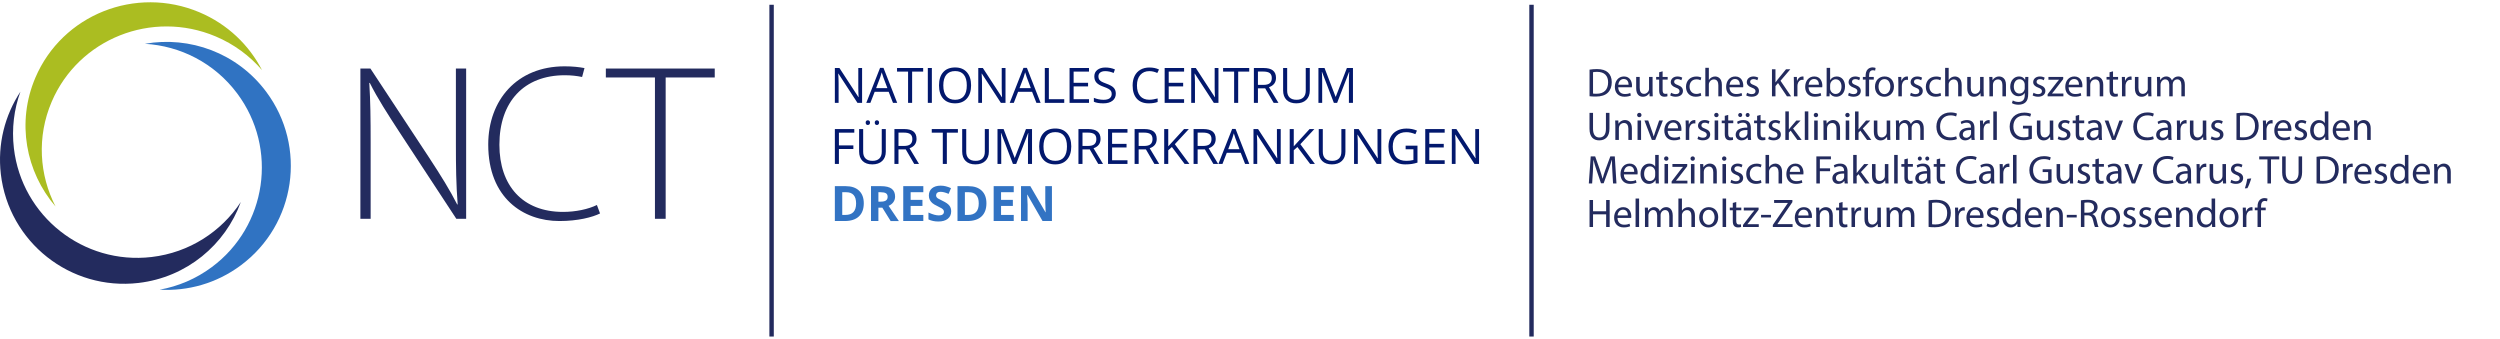 <?xml version="1.0" encoding="UTF-8" standalone="no"?>
<svg
   width="546"
   height="74"
   viewBox="0 0 546 74"
   version="1.2"
   id="svg35"
   sodipodi:docname="logo-nct-de.svg"
   inkscape:version="1.3.1 (9b9bdc1480, 2023-11-25, custom)"
   xmlns:inkscape="http://www.inkscape.org/namespaces/inkscape"
   xmlns:sodipodi="http://sodipodi.sourceforge.net/DTD/sodipodi-0.dtd"
   xmlns="http://www.w3.org/2000/svg"
   xmlns:svg="http://www.w3.org/2000/svg">
  <sodipodi:namedview
     id="namedview1"
     pagecolor="#ffffff"
     bordercolor="#000000"
     borderopacity="0.25"
     inkscape:showpageshadow="2"
     inkscape:pageopacity="0.0"
     inkscape:pagecheckerboard="0"
     inkscape:deskcolor="#d1d1d1"
     inkscape:zoom="2.5008756"
     inkscape:cx="451.64182"
     inkscape:cy="11.595939"
     inkscape:window-width="3440"
     inkscape:window-height="1374"
     inkscape:window-x="1920"
     inkscape:window-y="29"
     inkscape:window-maximized="1"
     inkscape:current-layer="svg35"
     showguides="true">
    <sodipodi:guide
       position="546.027,127.819"
       orientation="1,0"
       id="guide1"
       inkscape:locked="false" />
  </sodipodi:namedview>
  <defs
     id="defs39">
    <clipPath
       id="clip1">
      <path
         d="m 247,0 h 3 v 109.383 h -3 z m 0,0"
         id="path2-3" />
    </clipPath>
    <clipPath
       id="clip2">
      <path
         d="m 529,0 h 3 v 109.383 h -3 z m 0,0"
         id="path5" />
    </clipPath>
  </defs>
  <path
     style="fill:#3073c2;fill-opacity:1;fill-rule:nonzero;stroke:none;stroke-width:1"
     d="M 34.86,63.267 C 41.001,63.623 47.293,61.902 52.61,57.94 64.614,49.003 67.09,32.035 58.141,20.046 51.797,11.543 41.415,7.827 31.633,9.568 c 7.719,0.445 15.199,4.172 20.18,10.853 8.949,11.993 6.473,28.957 -5.531,37.898 -3.492,2.599 -7.406,4.23 -11.422,4.948"
     id="path2-3-7" />
  <path
     style="fill:#232b5e;fill-opacity:1;fill-rule:nonzero;stroke:none;stroke-width:1"
     d="M 80.95,47.786 V 31.184 c 0,-5.452 -0.051,-9.007 -0.293,-13.046 l 0.098,-0.051 c 1.703,3.411 3.945,6.865 6.383,10.615 l 12.523,19.084 h 2.145 V 14.969 H 99.567 V 31.333 c 0,5.112 0.047,8.859 0.387,13.288 l -0.094,0.051 C 98.251,41.507 96.348,38.439 93.669,34.349 L 80.899,14.969 h -2.191 v 32.817 z m 0,0"
     id="path4" />
  <path
     style="fill:#232b5e;fill-opacity:1;fill-rule:nonzero;stroke:none;stroke-width:1"
     d="m 130.364,44.769 0.684,1.85 c -1.656,0.827 -4.824,1.655 -8.871,1.655 -7.941,0 -15.547,-5.062 -15.547,-16.699 0,-9.737 6.289,-17.089 16.668,-17.089 1.75,0 3.195,0.16 4.355,0.382 l -0.523,1.947 c -1.141,-0.242 -2.414,-0.382 -3.781,-0.382 -8.871,0 -14.281,5.745 -14.281,15.189 0,8.914 5.07,14.658 13.891,14.658 2.777,0 5.508,-0.585 7.406,-1.51"
     id="path6" />
  <path
     style="fill:#232b5e;fill-opacity:1;fill-rule:nonzero;stroke:none;stroke-width:1"
     d="m 143.04,47.786 h 2.34 V 16.92 h 10.719 V 14.969 H 132.317 v 1.951 h 10.723 z m 0,0"
     id="path8" />
  <path
     style="fill:#abbd21;fill-opacity:1;fill-rule:nonzero;stroke:none;stroke-width:1"
     d="M 57.227,15.32 C 54.407,9.841 49.7,5.275 43.54,2.676 29.633,-3.186 13.602,3.203 7.731,16.952 3.567,26.704 5.626,37.534 12.133,45.101 8.586,38.213 8.012,29.885 11.286,22.228 17.157,8.479 33.188,2.087 47.094,7.952 c 4.043,1.705 7.465,4.262 10.133,7.368"
     id="path10-6-0" />
  <path
     style="fill:#232b5e;fill-opacity:1;fill-rule:nonzero;stroke:none;stroke-width:1"
     d="M 4.461,20.023 C 1.079,25.151 -0.582,31.454 0.184,38.033 1.918,52.89 15.379,63.529 30.247,61.796 40.79,60.567 49.211,53.452 52.598,44.114 48.348,50.568 41.376,55.17 33.09,56.133 18.223,57.866 4.766,47.232 3.032,32.375 2.528,28.054 3.071,23.851 4.461,20.023"
     id="path12-7-9" />
  <path
     style="fill:#232b5e;fill-opacity:1;fill-rule:nonzero;stroke:none;stroke-width:1"
     d="m 168.032,73.5 h 0.965 V 1.041 h -0.965 z m 0,0"
     id="path14-5-3" />
  <path
     style="fill:#232b5e;fill-opacity:1;fill-rule:nonzero;stroke:none;stroke-width:1"
     d="m 334,73.5 h 0.965 V 1.041 H 334 Z m 0,0"
     id="path16-3-6" />
  <g
     id="g3"
     transform="translate(-34.25,-9.977)">
    <path
       style="fill:#232b5e;fill-opacity:1;fill-rule:nonzero;stroke:none;stroke-width:1"
       d="m 381.407,30.997 c 0.387,0.047 0.84,0.07 1.387,0.07 1.148,0 2.062,-0.297 2.613,-0.851 0.555,-0.542 0.852,-1.331 0.852,-2.295 0,-0.956 -0.309,-1.639 -0.832,-2.123 -0.52,-0.48 -1.301,-0.734 -2.398,-0.734 -0.605,0 -1.156,0.051 -1.621,0.121 z m 0.762,-5.249 c 0.203,-0.043 0.5,-0.078 0.895,-0.078 1.617,0 2.406,0.886 2.398,2.279 0,1.596 -0.887,2.505 -2.52,2.505 -0.297,0 -0.578,-0.008 -0.773,-0.043 z m 8.484,3.286 c 0.008,-0.078 0.027,-0.199 0.027,-0.359 0,-0.781 -0.367,-1.998 -1.754,-1.998 -1.238,0 -1.992,1.007 -1.992,2.287 0,1.28 0.781,2.139 2.086,2.139 0.676,0 1.141,-0.14 1.414,-0.261 l -0.133,-0.55 c -0.289,0.121 -0.621,0.219 -1.176,0.219 -0.77,0 -1.438,-0.433 -1.457,-1.475 z m -2.973,-0.55 c 0.059,-0.535 0.402,-1.253 1.184,-1.253 0.867,0 1.078,0.761 1.07,1.253 z m 7.492,-1.709 h -0.773 v 2.603 c 0,0.14 -0.027,0.281 -0.07,0.394 -0.141,0.34 -0.5,0.702 -1.016,0.702 -0.703,0 -0.949,-0.546 -0.949,-1.35 V 26.774 h -0.773 v 2.478 c 0,1.491 0.801,1.858 1.469,1.858 0.754,0 1.199,-0.445 1.402,-0.788 h 0.016 l 0.047,0.695 h 0.684 c -0.027,-0.336 -0.035,-0.718 -0.035,-1.159 z m 1.438,-1.019 v 1.019 h -0.656 v 0.585 h 0.656 v 2.314 c 0,0.5 0.078,0.878 0.301,1.104 0.184,0.211 0.473,0.324 0.832,0.324 0.297,0 0.535,-0.043 0.684,-0.105 l -0.035,-0.578 c -0.098,0.027 -0.246,0.055 -0.445,0.055 -0.434,0 -0.582,-0.3 -0.582,-0.827 V 27.36 h 1.105 v -0.585 h -1.105 v -1.218 z m 2.414,5.058 c 0.297,0.176 0.727,0.289 1.191,0.289 1.008,0 1.59,-0.527 1.59,-1.268 0,-0.632 -0.379,-0.999 -1.113,-1.28 -0.555,-0.211 -0.809,-0.371 -0.809,-0.718 0,-0.316 0.254,-0.581 0.711,-0.581 0.395,0 0.699,0.14 0.867,0.246 l 0.195,-0.562 c -0.238,-0.137 -0.617,-0.261 -1.047,-0.261 -0.91,0 -1.465,0.562 -1.465,1.245 0,0.507 0.359,0.929 1.125,1.202 0.57,0.211 0.789,0.41 0.789,0.777 0,0.351 -0.266,0.632 -0.824,0.632 -0.387,0 -0.789,-0.156 -1.02,-0.304 z m 6.648,-0.535 c -0.219,0.098 -0.508,0.211 -0.945,0.211 -0.844,0 -1.477,-0.605 -1.477,-1.588 0,-0.882 0.527,-1.6 1.5,-1.6 0.422,0 0.711,0.094 0.898,0.199 l 0.172,-0.597 c -0.211,-0.101 -0.613,-0.219 -1.07,-0.219 -1.383,0 -2.281,0.948 -2.281,2.252 0,1.3 0.836,2.166 2.117,2.166 0.57,0 1.016,-0.14 1.219,-0.246 z m 1.02,0.738 h 0.77 v -2.56 c 0,-0.148 0.012,-0.261 0.055,-0.367 0.141,-0.421 0.535,-0.773 1.035,-0.773 0.727,0 0.98,0.578 0.98,1.261 v 2.439 h 0.773 v -2.525 c 0,-1.463 -0.914,-1.815 -1.48,-1.815 -0.289,0 -0.562,0.086 -0.793,0.219 -0.234,0.133 -0.43,0.324 -0.551,0.542 h -0.019 v -2.646 h -0.77 z m 8.262,-1.983 c 0.012,-0.078 0.027,-0.199 0.027,-0.359 0,-0.781 -0.367,-1.998 -1.754,-1.998 -1.238,0 -1.992,1.007 -1.992,2.287 0,1.28 0.781,2.139 2.09,2.139 0.676,0 1.141,-0.14 1.41,-0.261 l -0.129,-0.55 c -0.289,0.121 -0.625,0.219 -1.176,0.219 -0.773,0 -1.441,-0.433 -1.457,-1.475 z m -2.973,-0.55 c 0.062,-0.535 0.406,-1.253 1.184,-1.253 0.871,0 1.082,0.761 1.07,1.253 z m 3.641,2.33 c 0.301,0.176 0.73,0.289 1.195,0.289 1.008,0 1.586,-0.527 1.586,-1.268 0,-0.632 -0.375,-0.999 -1.113,-1.28 -0.555,-0.211 -0.809,-0.371 -0.809,-0.718 0,-0.316 0.254,-0.581 0.711,-0.581 0.395,0 0.703,0.14 0.867,0.246 l 0.195,-0.562 c -0.238,-0.137 -0.613,-0.261 -1.043,-0.261 -0.914,0 -1.465,0.562 -1.465,1.245 0,0.507 0.359,0.929 1.121,1.202 0.57,0.211 0.789,0.41 0.789,0.777 0,0.351 -0.262,0.632 -0.824,0.632 -0.387,0 -0.789,-0.156 -1.016,-0.304 z m 5.625,0.203 h 0.766 V 28.765 l 0.559,-0.652 1.949,2.904 h 0.902 l -2.309,-3.403 2.141,-2.505 h -0.945 l -1.809,2.217 c -0.148,0.195 -0.309,0.406 -0.465,0.632 h -0.023 v -2.849 h -0.766 z m 4.797,0 h 0.766 v -2.263 c 0,-0.129 0.016,-0.254 0.035,-0.359 0.105,-0.578 0.488,-0.991 1.035,-0.991 0.105,0 0.184,0.012 0.262,0.027 V 26.704 c -0.07,-0.02 -0.129,-0.027 -0.219,-0.027 -0.52,0 -0.984,0.359 -1.176,0.929 h -0.035 l -0.027,-0.831 h -0.672 c 0.023,0.394 0.031,0.823 0.031,1.323 z m 6.176,-1.983 c 0.012,-0.078 0.027,-0.199 0.027,-0.359 0,-0.781 -0.367,-1.998 -1.754,-1.998 -1.238,0 -1.992,1.007 -1.992,2.287 0,1.28 0.781,2.139 2.09,2.139 0.676,0 1.141,-0.14 1.41,-0.261 l -0.129,-0.55 c -0.289,0.121 -0.625,0.219 -1.176,0.219 -0.773,0 -1.441,-0.433 -1.457,-1.475 z m -2.973,-0.55 c 0.062,-0.535 0.406,-1.253 1.184,-1.253 0.871,0 1.082,0.761 1.07,1.253 z m 4.57,2.533 0.035,-0.702 h 0.027 c 0.316,0.562 0.809,0.796 1.422,0.796 0.945,0 1.902,-0.753 1.902,-2.267 0.012,-1.288 -0.734,-2.166 -1.789,-2.166 -0.684,0 -1.176,0.308 -1.445,0.781 h -0.019 v -2.665 h -0.762 v 5.128 c 0,0.379 -0.019,0.808 -0.035,1.097 z m 0.133,-2.463 c 0,-0.125 0.027,-0.23 0.043,-0.316 0.16,-0.589 0.648,-0.948 1.176,-0.948 0.824,0 1.266,0.73 1.266,1.577 0,0.976 -0.484,1.631 -1.289,1.631 -0.562,0 -1.012,-0.367 -1.16,-0.901 -0.016,-0.09 -0.035,-0.183 -0.035,-0.281 z m 3.914,2.26 c 0.297,0.176 0.727,0.289 1.191,0.289 1.008,0 1.59,-0.527 1.59,-1.268 0,-0.632 -0.379,-0.999 -1.117,-1.28 -0.551,-0.211 -0.805,-0.371 -0.805,-0.718 0,-0.316 0.254,-0.581 0.711,-0.581 0.395,0 0.703,0.14 0.867,0.246 l 0.195,-0.562 c -0.238,-0.137 -0.617,-0.261 -1.047,-0.261 -0.91,0 -1.465,0.562 -1.465,1.245 0,0.507 0.359,0.929 1.125,1.202 0.57,0.211 0.789,0.41 0.789,0.777 0,0.351 -0.262,0.632 -0.824,0.632 -0.387,0 -0.793,-0.156 -1.02,-0.304 z m 4.598,0.203 v -3.657 h 1.023 V 26.774 h -1.023 v -0.23 c 0,-0.648 0.164,-1.225 0.824,-1.225 0.219,0 0.375,0.043 0.488,0.094 l 0.105,-0.593 c -0.148,-0.062 -0.383,-0.125 -0.656,-0.125 -0.359,0 -0.746,0.117 -1.035,0.398 -0.359,0.34 -0.492,0.882 -0.492,1.479 v 0.203 h -0.598 v 0.585 h 0.598 v 3.657 z m 3.387,-4.34 c -1.18,0 -2.105,0.831 -2.105,2.252 0,1.342 0.883,2.182 2.035,2.182 1.023,0 2.113,-0.683 2.113,-2.252 0,-1.296 -0.824,-2.182 -2.043,-2.182 m -0.019,0.578 c 0.914,0 1.273,0.913 1.273,1.631 0,0.956 -0.555,1.647 -1.289,1.647 -0.758,0 -1.293,-0.699 -1.293,-1.631 0,-0.804 0.395,-1.647 1.309,-1.647 m 3.02,3.762 h 0.762 v -2.263 c 0,-0.129 0.019,-0.254 0.035,-0.359 0.105,-0.578 0.492,-0.991 1.035,-0.991 0.105,0 0.184,0.012 0.266,0.027 V 26.704 c -0.07,-0.02 -0.133,-0.027 -0.223,-0.027 -0.516,0 -0.98,0.359 -1.176,0.929 h -0.035 l -0.023,-0.831 h -0.676 c 0.023,0.394 0.035,0.823 0.035,1.323 z m 2.551,-0.203 c 0.301,0.176 0.73,0.289 1.195,0.289 1.008,0 1.586,-0.527 1.586,-1.268 0,-0.632 -0.375,-0.999 -1.113,-1.28 -0.555,-0.211 -0.805,-0.371 -0.805,-0.718 0,-0.316 0.25,-0.581 0.707,-0.581 0.395,0 0.703,0.14 0.871,0.246 l 0.191,-0.562 c -0.238,-0.137 -0.613,-0.261 -1.043,-0.261 -0.914,0 -1.465,0.562 -1.465,1.245 0,0.507 0.359,0.929 1.121,1.202 0.57,0.211 0.789,0.41 0.789,0.777 0,0.351 -0.262,0.632 -0.824,0.632 -0.387,0 -0.789,-0.156 -1.016,-0.304 z m 6.652,-0.535 c -0.219,0.098 -0.512,0.211 -0.949,0.211 -0.84,0 -1.473,-0.605 -1.473,-1.588 0,-0.882 0.523,-1.6 1.5,-1.6 0.422,0 0.711,0.094 0.895,0.199 l 0.176,-0.597 c -0.211,-0.101 -0.613,-0.219 -1.07,-0.219 -1.387,0 -2.281,0.948 -2.281,2.252 0,1.3 0.832,2.166 2.113,2.166 0.57,0 1.02,-0.14 1.219,-0.246 z m 1.016,0.738 h 0.773 v -2.56 c 0,-0.148 0.008,-0.261 0.051,-0.367 0.141,-0.421 0.535,-0.773 1.035,-0.773 0.73,0 0.984,0.578 0.984,1.261 v 2.439 h 0.77 v -2.525 c 0,-1.463 -0.91,-1.815 -1.48,-1.815 -0.289,0 -0.562,0.086 -0.789,0.219 -0.238,0.133 -0.43,0.324 -0.555,0.542 h -0.016 v -2.646 h -0.773 z m 8.406,-4.242 h -0.773 v 2.603 c 0,0.14 -0.027,0.281 -0.07,0.394 -0.141,0.34 -0.5,0.702 -1.016,0.702 -0.703,0 -0.949,-0.546 -0.949,-1.35 V 26.774 h -0.77 v 2.478 c 0,1.491 0.797,1.858 1.465,1.858 0.754,0 1.199,-0.445 1.402,-0.788 h 0.016 l 0.047,0.695 h 0.684 c -0.027,-0.336 -0.035,-0.718 -0.035,-1.159 z m 1.262,4.242 h 0.773 v -2.552 c 0,-0.129 0.016,-0.261 0.051,-0.359 0.133,-0.429 0.527,-0.788 1.035,-0.788 0.73,0 0.984,0.57 0.984,1.253 v 2.447 h 0.773 v -2.533 c 0,-1.456 -0.914,-1.807 -1.5,-1.807 -0.703,0 -1.195,0.394 -1.406,0.8 h -0.016 l -0.043,-0.702 h -0.688 c 0.027,0.347 0.035,0.71 0.035,1.147 z m 7.836,-4.242 -0.035,0.64 h -0.016 c -0.188,-0.351 -0.59,-0.738 -1.328,-0.738 -0.973,0 -1.91,0.816 -1.91,2.252 0,1.175 0.754,2.068 1.805,2.068 0.66,0 1.117,-0.316 1.352,-0.706 h 0.019 v 0.472 c 0,1.069 -0.582,1.479 -1.371,1.479 -0.523,0 -0.965,-0.156 -1.242,-0.332 l -0.195,0.585 c 0.344,0.23 0.902,0.351 1.414,0.351 0.535,0 1.129,-0.121 1.543,-0.507 0.414,-0.367 0.605,-0.964 0.605,-1.936 v -2.466 c 0,-0.515 0.016,-0.859 0.035,-1.163 z m -0.121,2.435 c 0,0.133 -0.019,0.281 -0.062,0.414 -0.168,0.488 -0.598,0.788 -1.07,0.788 -0.836,0 -1.254,-0.695 -1.254,-1.526 0,-0.983 0.523,-1.604 1.262,-1.604 0.562,0 0.938,0.367 1.078,0.816 0.035,0.105 0.047,0.219 0.047,0.351 z m 1.727,1.604 c 0.297,0.176 0.727,0.289 1.191,0.289 1.012,0 1.59,-0.527 1.59,-1.268 0,-0.632 -0.379,-0.999 -1.113,-1.28 -0.555,-0.211 -0.809,-0.371 -0.809,-0.718 0,-0.316 0.254,-0.581 0.711,-0.581 0.395,0 0.703,0.14 0.867,0.246 l 0.195,-0.562 c -0.238,-0.137 -0.613,-0.261 -1.043,-0.261 -0.914,0 -1.469,0.562 -1.469,1.245 0,0.507 0.363,0.929 1.125,1.202 0.57,0.211 0.789,0.41 0.789,0.777 0,0.351 -0.262,0.632 -0.824,0.632 -0.387,0 -0.789,-0.156 -1.02,-0.304 z m 3.273,0.203 h 3.445 v -0.613 h -2.48 v -0.02 c 0.191,-0.219 0.367,-0.429 0.543,-0.667 l 1.895,-2.463 0.008,-0.48 h -3.234 v 0.621 h 2.297 v 0.02 c -0.191,0.226 -0.367,0.429 -0.551,0.656 l -1.922,2.498 z m 7.57,-1.983 c 0.008,-0.078 0.027,-0.199 0.027,-0.359 0,-0.781 -0.371,-1.998 -1.758,-1.998 -1.234,0 -1.988,1.007 -1.988,2.287 0,1.28 0.781,2.139 2.086,2.139 0.676,0 1.141,-0.14 1.414,-0.261 l -0.133,-0.55 c -0.289,0.121 -0.621,0.219 -1.176,0.219 -0.77,0 -1.438,-0.433 -1.457,-1.475 z m -2.973,-0.55 c 0.059,-0.535 0.402,-1.253 1.184,-1.253 0.867,0 1.078,0.761 1.07,1.253 z m 3.938,2.533 h 0.773 v -2.552 c 0,-0.129 0.016,-0.261 0.051,-0.359 0.133,-0.429 0.527,-0.788 1.035,-0.788 0.73,0 0.984,0.57 0.984,1.253 v 2.447 h 0.77 v -2.533 c 0,-1.456 -0.91,-1.807 -1.5,-1.807 -0.699,0 -1.191,0.394 -1.402,0.8 h -0.016 l -0.043,-0.702 h -0.688 c 0.027,0.347 0.035,0.71 0.035,1.147 z m 4.992,-5.261 v 1.019 h -0.656 v 0.585 h 0.656 v 2.314 c 0,0.5 0.078,0.878 0.297,1.104 0.188,0.211 0.477,0.324 0.836,0.324 0.297,0 0.535,-0.043 0.684,-0.105 l -0.035,-0.578 c -0.098,0.027 -0.246,0.055 -0.449,0.055 -0.43,0 -0.578,-0.3 -0.578,-0.827 V 27.36 h 1.105 v -0.585 h -1.105 v -1.218 z m 2.711,5.261 h 0.766 v -2.263 c 0,-0.129 0.016,-0.254 0.031,-0.359 0.105,-0.578 0.492,-0.991 1.035,-0.991 0.105,0 0.188,0.012 0.266,0.027 V 26.704 c -0.07,-0.02 -0.133,-0.027 -0.219,-0.027 -0.52,0 -0.984,0.359 -1.176,0.929 h -0.035 l -0.027,-0.831 h -0.676 c 0.027,0.394 0.035,0.823 0.035,1.323 z m 6.406,-4.242 h -0.773 v 2.603 c 0,0.14 -0.027,0.281 -0.07,0.394 -0.141,0.34 -0.5,0.702 -1.016,0.702 -0.703,0 -0.949,-0.546 -0.949,-1.35 V 26.774 h -0.773 v 2.478 c 0,1.491 0.801,1.858 1.465,1.858 0.754,0 1.203,-0.445 1.406,-0.788 h 0.016 l 0.043,0.695 h 0.688 c -0.027,-0.336 -0.035,-0.718 -0.035,-1.159 z m 1.262,4.242 h 0.754 v -2.56 c 0,-0.133 0.019,-0.261 0.062,-0.379 0.121,-0.386 0.473,-0.769 0.957,-0.769 0.586,0 0.887,0.488 0.887,1.163 v 2.544 h 0.754 v -2.623 c 0,-0.14 0.023,-0.281 0.059,-0.386 0.133,-0.375 0.477,-0.699 0.914,-0.699 0.621,0 0.922,0.488 0.922,1.303 v 2.404 h 0.754 v -2.498 c 0,-1.475 -0.832,-1.842 -1.395,-1.842 -0.402,0 -0.684,0.105 -0.941,0.297 -0.172,0.133 -0.34,0.316 -0.473,0.554 h -0.016 c -0.184,-0.5 -0.625,-0.851 -1.203,-0.851 -0.703,0 -1.098,0.379 -1.332,0.781 h -0.027 l -0.035,-0.683 h -0.676 c 0.027,0.347 0.035,0.71 0.035,1.147 z m 0,0"
       id="path20-6-6" />
    <path
       style="fill:#232b5e;fill-opacity:1;fill-rule:nonzero;stroke:none;stroke-width:1"
       d="m 381.399,34.626 v 3.481 c 0,1.83 0.91,2.525 2.121,2.525 1.281,0 2.238,-0.745 2.238,-2.56 v -3.446 h -0.773 v 3.497 c 0,1.307 -0.562,1.885 -1.438,1.885 -0.789,0 -1.379,-0.562 -1.379,-1.885 v -3.497 z m 5.641,5.909 h 0.773 v -2.552 c 0,-0.129 0.016,-0.261 0.051,-0.359 0.133,-0.429 0.527,-0.788 1.035,-0.788 0.727,0 0.984,0.57 0.984,1.253 v 2.447 h 0.77 V 38.002 c 0,-1.456 -0.91,-1.807 -1.5,-1.807 -0.703,0 -1.191,0.394 -1.402,0.796 h -0.019 l -0.043,-0.699 h -0.684 c 0.027,0.351 0.035,0.71 0.035,1.147 z m 5.621,-4.242 h -0.77 v 4.242 h 0.77 z m -0.383,-1.674 c -0.281,0 -0.484,0.211 -0.484,0.48 0,0.265 0.191,0.472 0.465,0.472 0.309,0 0.5,-0.207 0.492,-0.472 0,-0.269 -0.184,-0.48 -0.473,-0.48 m 1.121,1.674 1.613,4.242 h 0.738 l 1.668,-4.242 h -0.809 l -0.824,2.384 c -0.141,0.382 -0.262,0.734 -0.359,1.085 h -0.027 c -0.086,-0.351 -0.199,-0.702 -0.34,-1.085 l -0.836,-2.384 z m 8.055,2.26 c 0.008,-0.078 0.027,-0.199 0.027,-0.359 0,-0.781 -0.371,-1.998 -1.754,-1.998 -1.238,0 -1.992,1.007 -1.992,2.287 0,1.28 0.777,2.139 2.086,2.139 0.676,0 1.141,-0.14 1.414,-0.261 l -0.133,-0.554 c -0.289,0.125 -0.621,0.222 -1.176,0.222 -0.77,0 -1.438,-0.429 -1.457,-1.475 z m -2.973,-0.55 c 0.059,-0.535 0.402,-1.257 1.184,-1.257 0.867,0 1.078,0.765 1.07,1.257 z m 3.938,2.533 h 0.762 v -2.264 c 0,-0.129 0.019,-0.254 0.035,-0.359 0.105,-0.578 0.492,-0.991 1.035,-0.991 0.105,0 0.188,0.012 0.266,0.027 v -0.726 c -0.07,-0.02 -0.133,-0.027 -0.219,-0.027 -0.52,0 -0.984,0.359 -1.176,0.929 h -0.035 l -0.027,-0.831 h -0.676 c 0.027,0.394 0.035,0.823 0.035,1.323 z m 2.555,-0.203 c 0.297,0.176 0.727,0.289 1.191,0.289 1.008,0 1.59,-0.523 1.59,-1.268 0,-0.632 -0.379,-0.999 -1.117,-1.28 -0.551,-0.211 -0.805,-0.371 -0.805,-0.718 0,-0.316 0.254,-0.581 0.711,-0.581 0.395,0 0.699,0.14 0.867,0.246 l 0.191,-0.558 c -0.234,-0.144 -0.613,-0.265 -1.043,-0.265 -0.91,0 -1.465,0.562 -1.465,1.245 0,0.507 0.359,0.929 1.121,1.202 0.574,0.211 0.793,0.41 0.793,0.781 0,0.347 -0.266,0.628 -0.824,0.628 -0.387,0 -0.793,-0.156 -1.02,-0.304 z m 4.527,-4.039 h -0.773 v 4.242 h 0.773 z m -0.387,-1.674 c -0.281,0 -0.484,0.211 -0.484,0.48 0,0.265 0.195,0.472 0.465,0.472 0.309,0 0.5,-0.207 0.492,-0.472 0,-0.269 -0.184,-0.48 -0.473,-0.48 m 1.824,0.656 v 1.019 h -0.66 v 0.585 h 0.66 v 2.314 c 0,0.5 0.078,0.878 0.297,1.104 0.184,0.211 0.477,0.324 0.836,0.324 0.297,0 0.535,-0.043 0.684,-0.105 l -0.035,-0.578 c -0.098,0.027 -0.246,0.055 -0.449,0.055 -0.43,0 -0.578,-0.3 -0.578,-0.823 V 36.878 h 1.105 v -0.585 h -1.105 v -1.218 z m 5.762,5.261 c -0.051,-0.289 -0.066,-0.648 -0.066,-1.019 v -1.584 c 0,-0.851 -0.316,-1.737 -1.617,-1.737 -0.535,0 -1.043,0.148 -1.395,0.379 l 0.176,0.507 c 0.297,-0.191 0.711,-0.316 1.105,-0.316 0.867,0 0.965,0.632 0.965,0.983 v 0.086 c -1.641,-0.008 -2.551,0.554 -2.551,1.577 0,0.617 0.438,1.222 1.297,1.222 0.605,0 1.062,-0.3 1.297,-0.632 h 0.027 l 0.062,0.535 z m -0.812,-1.428 c 0,0.078 -0.019,0.164 -0.047,0.246 -0.121,0.359 -0.473,0.706 -1.027,0.706 -0.391,0 -0.727,-0.234 -0.727,-0.734 0,-0.823 0.957,-0.972 1.801,-0.956 z m -1.57,-3.567 c 0.254,0 0.426,-0.211 0.426,-0.449 0,-0.254 -0.18,-0.445 -0.426,-0.445 -0.246,0 -0.449,0.199 -0.449,0.445 0,0.238 0.184,0.449 0.449,0.449 m 1.621,0 c 0.254,0 0.43,-0.211 0.43,-0.449 0,-0.254 -0.184,-0.445 -0.43,-0.445 -0.246,0 -0.438,0.199 -0.438,0.445 0,0.238 0.176,0.449 0.438,0.449 m 2.062,-0.265 v 1.019 h -0.66 v 0.585 h 0.66 v 2.314 c 0,0.5 0.078,0.878 0.297,1.104 0.184,0.211 0.477,0.324 0.836,0.324 0.297,0 0.535,-0.043 0.684,-0.105 l -0.035,-0.578 c -0.098,0.027 -0.246,0.055 -0.449,0.055 -0.43,0 -0.578,-0.3 -0.578,-0.823 V 36.878 h 1.105 v -0.585 h -1.105 v -1.218 z m 2.414,5.058 c 0.297,0.176 0.727,0.289 1.191,0.289 1.008,0 1.586,-0.523 1.586,-1.268 0,-0.632 -0.375,-0.999 -1.113,-1.28 -0.551,-0.211 -0.805,-0.371 -0.805,-0.718 0,-0.316 0.254,-0.581 0.711,-0.581 0.391,0 0.699,0.14 0.867,0.246 l 0.191,-0.558 c -0.234,-0.144 -0.613,-0.265 -1.043,-0.265 -0.91,0 -1.465,0.562 -1.465,1.245 0,0.507 0.359,0.929 1.121,1.202 0.57,0.211 0.789,0.41 0.789,0.781 0,0.347 -0.262,0.628 -0.824,0.628 -0.383,0 -0.785,-0.156 -1.016,-0.304 z m 4.516,-6.022 h -0.762 v 6.225 h 0.762 v -1.596 l 0.395,-0.437 1.465,2.033 h 0.941 l -1.871,-2.498 1.641,-1.744 h -0.93 l -1.246,1.463 c -0.121,0.148 -0.27,0.332 -0.375,0.48 h -0.019 z m 3.484,6.225 h 0.77 v -6.225 h -0.77 z m 2.824,-4.242 h -0.77 v 4.242 h 0.77 z m -0.387,-1.674 c -0.281,0 -0.48,0.211 -0.48,0.48 0,0.265 0.191,0.472 0.465,0.472 0.305,0 0.5,-0.207 0.492,-0.472 0,-0.269 -0.188,-0.48 -0.477,-0.48 m 1.652,5.916 h 0.77 v -2.552 c 0,-0.129 0.019,-0.261 0.055,-0.359 0.133,-0.429 0.523,-0.788 1.035,-0.788 0.727,0 0.98,0.57 0.98,1.253 v 2.447 h 0.773 V 38.002 c 0,-1.456 -0.914,-1.807 -1.5,-1.807 -0.703,0 -1.195,0.394 -1.406,0.796 h -0.016 l -0.043,-0.699 h -0.688 c 0.027,0.351 0.039,0.71 0.039,1.147 z m 5.621,-4.242 h -0.77 v 4.242 h 0.77 z m -0.387,-1.674 c -0.277,0 -0.48,0.211 -0.48,0.48 0,0.265 0.191,0.472 0.465,0.472 0.305,0 0.5,-0.207 0.492,-0.472 0,-0.269 -0.188,-0.48 -0.477,-0.48 m 2.414,-0.308 h -0.762 v 6.225 h 0.762 v -1.596 l 0.395,-0.437 1.465,2.033 h 0.938 l -1.867,-2.498 1.641,-1.744 h -0.93 l -1.246,1.463 c -0.121,0.148 -0.273,0.332 -0.379,0.48 h -0.016 z m 6.922,1.983 h -0.773 v 2.603 c 0,0.14 -0.023,0.281 -0.07,0.394 -0.141,0.343 -0.5,0.702 -1.016,0.702 -0.703,0 -0.949,-0.546 -0.949,-1.35 v -2.349 h -0.77 v 2.478 c 0,1.491 0.797,1.862 1.465,1.862 0.754,0 1.199,-0.449 1.402,-0.788 h 0.019 l 0.043,0.691 h 0.684 c -0.023,-0.336 -0.035,-0.718 -0.035,-1.159 z m 1.262,4.242 h 0.758 v -2.56 c 0,-0.133 0.016,-0.261 0.059,-0.379 0.125,-0.382 0.477,-0.769 0.957,-0.769 0.586,0 0.887,0.492 0.887,1.163 v 2.544 h 0.754 V 37.912 c 0,-0.14 0.027,-0.277 0.062,-0.386 0.133,-0.375 0.473,-0.699 0.91,-0.699 0.625,0 0.922,0.492 0.922,1.307 v 2.4 h 0.754 v -2.498 c 0,-1.475 -0.832,-1.842 -1.395,-1.842 -0.402,0 -0.684,0.105 -0.938,0.297 -0.176,0.133 -0.344,0.316 -0.473,0.554 h -0.019 c -0.184,-0.5 -0.621,-0.851 -1.199,-0.851 -0.703,0 -1.098,0.379 -1.336,0.781 h -0.027 l -0.035,-0.683 h -0.676 c 0.027,0.351 0.035,0.71 0.035,1.147 z m 13.145,-0.8 c -0.309,0.152 -0.781,0.246 -1.246,0.246 -1.438,0 -2.273,-0.929 -2.273,-2.373 0,-1.553 0.922,-2.439 2.309,-2.439 0.492,0 0.902,0.105 1.191,0.246 l 0.188,-0.621 c -0.203,-0.105 -0.668,-0.265 -1.406,-0.265 -1.832,0 -3.086,1.253 -3.086,3.106 0,1.936 1.254,2.985 2.922,2.985 0.719,0 1.277,-0.14 1.559,-0.281 z m 4.062,0.8 c -0.055,-0.289 -0.07,-0.648 -0.07,-1.019 v -1.584 c 0,-0.851 -0.316,-1.737 -1.613,-1.737 -0.535,0 -1.047,0.148 -1.398,0.379 l 0.176,0.507 c 0.301,-0.191 0.711,-0.316 1.105,-0.316 0.871,0 0.969,0.632 0.969,0.983 v 0.086 c -1.645,-0.008 -2.555,0.554 -2.555,1.577 0,0.617 0.438,1.222 1.297,1.222 0.605,0 1.062,-0.3 1.301,-0.632 h 0.023 l 0.062,0.535 z m -0.816,-1.428 c 0,0.078 -0.016,0.164 -0.043,0.246 -0.125,0.359 -0.473,0.706 -1.027,0.706 -0.395,0 -0.73,-0.234 -0.73,-0.734 0,-0.823 0.957,-0.972 1.801,-0.956 z m 1.973,1.428 h 0.766 v -2.264 c 0,-0.129 0.016,-0.254 0.035,-0.359 0.105,-0.578 0.488,-0.991 1.035,-0.991 0.105,0 0.184,0.012 0.262,0.027 v -0.726 c -0.07,-0.02 -0.133,-0.027 -0.219,-0.027 -0.52,0 -0.984,0.359 -1.176,0.929 h -0.035 l -0.027,-0.831 h -0.676 c 0.027,0.394 0.035,0.823 0.035,1.323 z m 2.887,0 h 0.77 v -6.225 h -0.77 z m 8.422,-3.103 h -1.945 v 0.613 h 1.199 v 1.76 c -0.176,0.09 -0.516,0.16 -1.016,0.16 -1.379,0 -2.281,-0.886 -2.281,-2.384 0,-1.483 0.938,-2.377 2.375,-2.377 0.598,0 0.996,0.113 1.309,0.254 l 0.188,-0.621 c -0.258,-0.121 -0.793,-0.273 -1.477,-0.273 -1.984,0 -3.195,1.292 -3.203,3.052 0,0.921 0.316,1.709 0.824,2.201 0.582,0.55 1.316,0.781 2.211,0.781 0.801,0 1.477,-0.203 1.816,-0.328 z m 4.676,-1.14 h -0.77 v 2.603 c 0,0.14 -0.027,0.281 -0.07,0.394 -0.141,0.343 -0.5,0.702 -1.02,0.702 -0.703,0 -0.945,-0.546 -0.945,-1.35 v -2.349 h -0.773 v 2.478 c 0,1.491 0.797,1.862 1.465,1.862 0.754,0 1.203,-0.449 1.402,-0.788 h 0.019 l 0.043,0.691 h 0.684 c -0.023,-0.336 -0.035,-0.718 -0.035,-1.159 z m 0.965,4.039 c 0.301,0.176 0.73,0.289 1.195,0.289 1.008,0 1.586,-0.523 1.586,-1.268 0,-0.632 -0.375,-0.999 -1.113,-1.28 -0.551,-0.211 -0.809,-0.371 -0.809,-0.718 0,-0.316 0.258,-0.581 0.715,-0.581 0.391,0 0.699,0.14 0.867,0.246 l 0.191,-0.558 c -0.234,-0.144 -0.613,-0.265 -1.043,-0.265 -0.914,0 -1.465,0.562 -1.465,1.245 0,0.507 0.359,0.929 1.121,1.202 0.57,0.211 0.789,0.41 0.789,0.781 0,0.347 -0.262,0.628 -0.824,0.628 -0.383,0 -0.789,-0.156 -1.016,-0.304 z m 3.934,-5.058 v 1.019 h -0.66 v 0.585 h 0.66 v 2.314 c 0,0.5 0.078,0.878 0.297,1.104 0.184,0.211 0.473,0.324 0.832,0.324 0.301,0 0.535,-0.043 0.684,-0.105 l -0.031,-0.578 c -0.098,0.027 -0.246,0.055 -0.449,0.055 -0.43,0 -0.578,-0.3 -0.578,-0.823 V 36.878 h 1.105 v -0.585 h -1.105 v -1.218 z m 5.762,5.261 c -0.051,-0.289 -0.07,-0.648 -0.07,-1.019 v -1.584 c 0,-0.851 -0.312,-1.737 -1.613,-1.737 -0.535,0 -1.043,0.148 -1.395,0.379 l 0.176,0.507 c 0.297,-0.191 0.711,-0.316 1.105,-0.316 0.867,0 0.965,0.632 0.965,0.983 v 0.086 c -1.641,-0.008 -2.551,0.554 -2.551,1.577 0,0.617 0.438,1.222 1.297,1.222 0.605,0 1.059,-0.3 1.297,-0.632 h 0.027 l 0.062,0.535 z m -0.816,-1.428 c 0,0.078 -0.016,0.164 -0.043,0.246 -0.121,0.359 -0.473,0.706 -1.023,0.706 -0.398,0 -0.73,-0.234 -0.73,-0.734 0,-0.823 0.957,-0.972 1.797,-0.956 z m 1.379,-2.814 1.613,4.242 h 0.738 l 1.668,-4.242 h -0.809 l -0.824,2.384 c -0.141,0.382 -0.262,0.734 -0.359,1.085 h -0.027 c -0.086,-0.351 -0.203,-0.702 -0.344,-1.085 l -0.832,-2.384 z m 10.57,3.442 c -0.305,0.152 -0.781,0.246 -1.246,0.246 -1.438,0 -2.27,-0.929 -2.27,-2.373 0,-1.553 0.922,-2.439 2.305,-2.439 0.492,0 0.906,0.105 1.195,0.246 l 0.184,-0.621 c -0.203,-0.105 -0.668,-0.265 -1.402,-0.265 -1.836,0 -3.09,1.253 -3.09,3.106 0,1.936 1.254,2.985 2.922,2.985 0.719,0 1.281,-0.14 1.562,-0.281 z m 4.062,0.8 c -0.051,-0.289 -0.07,-0.648 -0.07,-1.019 v -1.584 c 0,-0.851 -0.316,-1.737 -1.613,-1.737 -0.535,0 -1.043,0.148 -1.395,0.379 l 0.176,0.507 c 0.297,-0.191 0.711,-0.316 1.105,-0.316 0.867,0 0.965,0.632 0.965,0.983 v 0.086 c -1.641,-0.008 -2.555,0.554 -2.555,1.577 0,0.617 0.441,1.222 1.301,1.222 0.605,0 1.059,-0.3 1.297,-0.632 h 0.027 l 0.062,0.535 z m -0.816,-1.428 c 0,0.078 -0.016,0.164 -0.043,0.246 -0.121,0.359 -0.473,0.706 -1.027,0.706 -0.395,0 -0.727,-0.234 -0.727,-0.734 0,-0.823 0.957,-0.972 1.797,-0.956 z m 1.977,1.428 h 0.762 v -2.264 c 0,-0.129 0.019,-0.254 0.035,-0.359 0.105,-0.578 0.492,-0.991 1.035,-0.991 0.105,0 0.184,0.012 0.262,0.027 v -0.726 c -0.066,-0.02 -0.129,-0.027 -0.219,-0.027 -0.516,0 -0.98,0.359 -1.176,0.929 h -0.035 l -0.023,-0.831 h -0.676 c 0.023,0.394 0.035,0.823 0.035,1.323 z m 6.402,-4.242 h -0.77 v 2.603 c 0,0.14 -0.027,0.281 -0.07,0.394 -0.141,0.343 -0.5,0.702 -1.02,0.702 -0.703,0 -0.945,-0.546 -0.945,-1.35 v -2.349 h -0.773 v 2.478 c 0,1.491 0.797,1.862 1.465,1.862 0.754,0 1.203,-0.449 1.402,-0.788 h 0.019 l 0.043,0.691 h 0.684 c -0.023,-0.336 -0.035,-0.718 -0.035,-1.159 z m 0.965,4.039 c 0.301,0.176 0.73,0.289 1.195,0.289 1.008,0 1.586,-0.523 1.586,-1.268 0,-0.632 -0.375,-0.999 -1.113,-1.28 -0.551,-0.211 -0.809,-0.371 -0.809,-0.718 0,-0.316 0.258,-0.581 0.711,-0.581 0.395,0 0.703,0.14 0.871,0.246 l 0.191,-0.558 c -0.234,-0.144 -0.613,-0.265 -1.043,-0.265 -0.914,0 -1.465,0.562 -1.465,1.245 0,0.507 0.359,0.929 1.121,1.202 0.57,0.211 0.789,0.41 0.789,0.781 0,0.347 -0.262,0.628 -0.824,0.628 -0.387,0 -0.789,-0.156 -1.016,-0.304 z m 5.625,0.183 c 0.387,0.047 0.844,0.07 1.387,0.07 1.148,0 2.062,-0.297 2.613,-0.851 0.555,-0.542 0.852,-1.331 0.852,-2.295 0,-0.956 -0.309,-1.639 -0.832,-2.123 -0.52,-0.48 -1.301,-0.734 -2.398,-0.734 -0.602,0 -1.156,0.051 -1.621,0.121 z m 0.762,-5.249 c 0.203,-0.043 0.5,-0.078 0.898,-0.078 1.613,0 2.402,0.886 2.395,2.279 0,1.592 -0.887,2.505 -2.52,2.505 -0.297,0 -0.578,-0.008 -0.773,-0.043 z m 5.039,5.268 h 0.762 v -2.264 c 0,-0.129 0.016,-0.254 0.035,-0.359 0.105,-0.578 0.492,-0.991 1.035,-0.991 0.105,0 0.184,0.012 0.262,0.027 v -0.726 c -0.07,-0.02 -0.129,-0.027 -0.219,-0.027 -0.516,0 -0.98,0.359 -1.176,0.929 h -0.035 l -0.027,-0.831 h -0.672 c 0.023,0.394 0.035,0.823 0.035,1.323 z m 6.176,-1.983 c 0.008,-0.078 0.023,-0.199 0.023,-0.359 0,-0.781 -0.367,-1.998 -1.754,-1.998 -1.234,0 -1.988,1.007 -1.988,2.287 0,1.28 0.777,2.139 2.086,2.139 0.676,0 1.141,-0.14 1.414,-0.261 l -0.133,-0.554 c -0.289,0.125 -0.621,0.222 -1.176,0.222 -0.773,0 -1.438,-0.429 -1.457,-1.475 z m -2.977,-0.55 c 0.062,-0.535 0.406,-1.257 1.188,-1.257 0.867,0 1.078,0.765 1.066,1.257 z m 3.645,2.33 c 0.297,0.176 0.727,0.289 1.191,0.289 1.008,0 1.586,-0.523 1.586,-1.268 0,-0.632 -0.375,-0.999 -1.113,-1.28 -0.551,-0.211 -0.805,-0.371 -0.805,-0.718 0,-0.316 0.254,-0.581 0.707,-0.581 0.395,0 0.703,0.14 0.871,0.246 l 0.191,-0.558 c -0.238,-0.144 -0.613,-0.265 -1.043,-0.265 -0.914,0 -1.465,0.562 -1.465,1.245 0,0.507 0.359,0.929 1.121,1.202 0.57,0.211 0.789,0.41 0.789,0.781 0,0.347 -0.262,0.628 -0.824,0.628 -0.383,0 -0.789,-0.156 -1.016,-0.304 z m 6.648,-6.022 v 2.533 h -0.019 c -0.191,-0.34 -0.629,-0.648 -1.281,-0.648 -1.035,0 -1.91,0.866 -1.902,2.279 0,1.288 0.789,2.158 1.816,2.158 0.691,0 1.211,-0.363 1.449,-0.835 h 0.016 l 0.035,0.738 h 0.695 c -0.027,-0.289 -0.035,-0.718 -0.035,-1.097 v -5.128 z m 0,4.445 c 0,0.121 -0.008,0.226 -0.035,0.332 -0.141,0.578 -0.613,0.921 -1.133,0.921 -0.832,0 -1.254,-0.71 -1.254,-1.569 0,-0.937 0.473,-1.639 1.273,-1.639 0.578,0 1,0.402 1.113,0.894 0.027,0.098 0.035,0.23 0.035,0.324 z m 5.449,-0.203 c 0.008,-0.078 0.027,-0.199 0.027,-0.359 0,-0.781 -0.371,-1.998 -1.758,-1.998 -1.238,0 -1.992,1.007 -1.992,2.287 0,1.28 0.781,2.139 2.09,2.139 0.676,0 1.141,-0.14 1.41,-0.261 l -0.129,-0.554 c -0.289,0.125 -0.625,0.222 -1.176,0.222 -0.773,0 -1.441,-0.429 -1.457,-1.475 z m -2.977,-0.55 c 0.062,-0.535 0.406,-1.257 1.184,-1.257 0.871,0 1.082,0.765 1.07,1.257 z m 3.941,2.533 h 0.77 v -2.552 c 0,-0.129 0.019,-0.261 0.055,-0.359 0.129,-0.429 0.527,-0.788 1.035,-0.788 0.727,0 0.98,0.57 0.98,1.253 v 2.447 h 0.773 V 38.002 c 0,-1.456 -0.914,-1.807 -1.5,-1.807 -0.703,0 -1.191,0.394 -1.402,0.796 h -0.019 l -0.043,-0.699 h -0.684 c 0.023,0.351 0.035,0.71 0.035,1.147 z m 0,0"
       id="path22-2-2" />
    <path
       style="fill:#232b5e;fill-opacity:1;fill-rule:nonzero;stroke:none;stroke-width:1"
       d="m 386.54,50.045 h 0.746 l -0.367,-5.909 h -0.973 l -1.055,2.857 c -0.262,0.745 -0.473,1.397 -0.621,1.99 h -0.027 c -0.148,-0.613 -0.352,-1.261 -0.598,-1.99 l -1.008,-2.857 h -0.973 l -0.414,5.909 h 0.727 l 0.16,-2.533 c 0.051,-0.886 0.098,-1.877 0.113,-2.611 h 0.019 c 0.164,0.699 0.402,1.463 0.684,2.295 l 0.957,2.814 h 0.578 l 1.043,-2.864 c 0.301,-0.816 0.543,-1.553 0.746,-2.244 h 0.027 c -0.008,0.734 0.043,1.725 0.086,2.548 z m 5.344,-1.983 c 0.008,-0.078 0.027,-0.199 0.027,-0.359 0,-0.777 -0.367,-1.998 -1.754,-1.998 -1.238,0 -1.992,1.011 -1.992,2.287 0,1.284 0.781,2.143 2.086,2.143 0.676,0 1.141,-0.14 1.414,-0.265 l -0.133,-0.55 c -0.289,0.121 -0.621,0.219 -1.176,0.219 -0.77,0 -1.438,-0.429 -1.453,-1.475 z m -2.973,-0.55 c 0.062,-0.535 0.402,-1.253 1.184,-1.253 0.867,0 1.078,0.761 1.07,1.253 z m 6.832,-3.692 v 2.533 h -0.016 c -0.191,-0.34 -0.633,-0.648 -1.281,-0.648 -1.035,0 -1.914,0.87 -1.902,2.279 0,1.292 0.789,2.158 1.816,2.158 0.691,0 1.207,-0.359 1.445,-0.835 h 0.019 l 0.035,0.738 h 0.691 c -0.027,-0.289 -0.035,-0.718 -0.035,-1.097 v -5.128 z m 0,4.445 c 0,0.125 -0.008,0.226 -0.035,0.336 -0.141,0.578 -0.613,0.917 -1.129,0.917 -0.836,0 -1.254,-0.71 -1.254,-1.569 0,-0.937 0.473,-1.639 1.27,-1.639 0.578,0 1,0.406 1.113,0.894 0.027,0.098 0.035,0.23 0.035,0.324 z m 2.809,-2.463 h -0.77 v 4.242 h 0.77 z m -0.387,-1.674 c -0.281,0 -0.48,0.211 -0.48,0.484 0,0.261 0.191,0.472 0.465,0.472 0.305,0 0.5,-0.211 0.492,-0.472 0,-0.273 -0.188,-0.484 -0.477,-0.484 m 1.168,5.916 h 3.449 v -0.613 h -2.484 v -0.02 c 0.191,-0.219 0.367,-0.429 0.543,-0.663 l 1.898,-2.463 0.008,-0.484 h -3.238 v 0.621 h 2.297 v 0.02 c -0.191,0.226 -0.367,0.429 -0.551,0.656 l -1.922,2.502 z m 4.992,-4.242 h -0.773 v 4.242 h 0.773 z m -0.387,-1.674 c -0.281,0 -0.48,0.211 -0.48,0.484 0,0.261 0.191,0.472 0.465,0.472 0.305,0 0.5,-0.211 0.488,-0.472 0,-0.273 -0.184,-0.484 -0.473,-0.484 m 1.648,5.916 h 0.773 v -2.552 c 0,-0.129 0.019,-0.261 0.051,-0.359 0.133,-0.429 0.527,-0.788 1.035,-0.788 0.73,0 0.984,0.57 0.984,1.253 v 2.447 h 0.773 v -2.533 c 0,-1.456 -0.914,-1.807 -1.5,-1.807 -0.703,0 -1.195,0.394 -1.406,0.8 h -0.016 l -0.043,-0.702 h -0.688 c 0.027,0.351 0.035,0.71 0.035,1.147 z m 5.625,-4.242 h -0.77 v 4.242 h 0.77 z m -0.387,-1.674 c -0.281,0 -0.48,0.211 -0.48,0.484 0,0.261 0.191,0.472 0.465,0.472 0.305,0 0.5,-0.211 0.488,-0.472 0,-0.273 -0.184,-0.484 -0.473,-0.484 m 1.352,5.713 c 0.297,0.176 0.73,0.293 1.191,0.293 1.012,0 1.59,-0.527 1.59,-1.272 0,-0.632 -0.379,-0.999 -1.113,-1.28 -0.555,-0.211 -0.809,-0.367 -0.809,-0.718 0,-0.316 0.254,-0.578 0.711,-0.578 0.395,0 0.703,0.137 0.867,0.242 l 0.195,-0.558 c -0.238,-0.14 -0.613,-0.265 -1.043,-0.265 -0.914,0 -1.465,0.562 -1.465,1.245 0,0.507 0.359,0.929 1.121,1.202 0.57,0.211 0.789,0.41 0.789,0.781 0,0.347 -0.262,0.632 -0.824,0.632 -0.387,0 -0.789,-0.16 -1.016,-0.308 z m 6.652,-0.535 c -0.223,0.098 -0.512,0.211 -0.949,0.211 -0.844,0 -1.473,-0.605 -1.473,-1.584 0,-0.886 0.523,-1.604 1.5,-1.604 0.422,0 0.711,0.094 0.895,0.199 l 0.176,-0.593 c -0.211,-0.105 -0.617,-0.219 -1.07,-0.219 -1.387,0 -2.281,0.944 -2.281,2.252 0,1.296 0.832,2.166 2.113,2.166 0.57,0 1.02,-0.14 1.219,-0.246 z m 1.016,0.738 h 0.773 v -2.56 c 0,-0.148 0.008,-0.261 0.051,-0.367 0.141,-0.421 0.535,-0.773 1.035,-0.773 0.73,0 0.984,0.581 0.984,1.264 v 2.435 h 0.77 v -2.525 c 0,-1.463 -0.91,-1.815 -1.48,-1.815 -0.289,0 -0.562,0.09 -0.789,0.219 -0.238,0.133 -0.43,0.324 -0.555,0.546 h -0.016 v -2.65 h -0.773 z m 8.266,-1.983 c 0.008,-0.078 0.023,-0.199 0.023,-0.359 0,-0.777 -0.367,-1.998 -1.754,-1.998 -1.234,0 -1.988,1.011 -1.988,2.287 0,1.284 0.777,2.143 2.086,2.143 0.676,0 1.141,-0.14 1.414,-0.265 l -0.133,-0.55 c -0.289,0.121 -0.621,0.219 -1.176,0.219 -0.773,0 -1.438,-0.429 -1.457,-1.475 z m -2.977,-0.55 c 0.062,-0.535 0.406,-1.253 1.188,-1.253 0.867,0 1.078,0.761 1.07,1.253 z m 5.809,2.533 h 0.766 v -2.673 h 2.234 V 46.74 h -2.234 v -1.963 h 2.418 v -0.64 h -3.184 z m 6.887,0 c -0.051,-0.289 -0.07,-0.648 -0.07,-1.015 v -1.588 c 0,-0.851 -0.312,-1.737 -1.613,-1.737 -0.535,0 -1.043,0.152 -1.395,0.379 l 0.176,0.507 c 0.297,-0.191 0.711,-0.316 1.105,-0.316 0.867,0 0.965,0.632 0.965,0.983 v 0.086 c -1.641,-0.008 -2.555,0.554 -2.555,1.581 0,0.613 0.441,1.218 1.301,1.218 0.605,0 1.059,-0.3 1.297,-0.632 h 0.027 l 0.062,0.535 z m -0.816,-1.428 c 0,0.078 -0.016,0.168 -0.043,0.246 -0.121,0.359 -0.473,0.71 -1.027,0.71 -0.395,0 -0.727,-0.238 -0.727,-0.738 0,-0.823 0.957,-0.972 1.797,-0.956 z m 2.738,-4.796 h -0.762 v 6.225 h 0.762 v -1.596 l 0.395,-0.437 1.465,2.033 h 0.941 l -1.871,-2.498 1.641,-1.744 h -0.93 l -1.246,1.463 c -0.121,0.148 -0.27,0.332 -0.375,0.484 h -0.019 z m 6.922,1.983 h -0.77 v 2.603 c 0,0.14 -0.027,0.281 -0.07,0.394 -0.141,0.343 -0.5,0.702 -1.02,0.702 -0.703,0 -0.945,-0.542 -0.945,-1.35 v -2.349 h -0.773 v 2.482 c 0,1.487 0.797,1.858 1.465,1.858 0.754,0 1.203,-0.449 1.402,-0.788 h 0.019 l 0.043,0.691 h 0.684 c -0.027,-0.332 -0.035,-0.718 -0.035,-1.155 z m 1.266,4.242 h 0.77 v -6.225 h -0.77 z m 2.227,-5.261 v 1.019 h -0.656 v 0.589 h 0.656 v 2.31 c 0,0.5 0.078,0.878 0.297,1.104 0.188,0.211 0.477,0.328 0.836,0.328 0.297,0 0.535,-0.047 0.684,-0.109 l -0.035,-0.578 c -0.098,0.027 -0.246,0.055 -0.445,0.055 -0.43,0 -0.582,-0.3 -0.582,-0.823 v -2.287 h 1.105 v -0.589 h -1.105 v -1.218 z m 5.766,5.261 c -0.055,-0.289 -0.07,-0.648 -0.07,-1.015 v -1.588 c 0,-0.851 -0.316,-1.737 -1.613,-1.737 -0.539,0 -1.047,0.152 -1.398,0.379 l 0.176,0.507 c 0.301,-0.191 0.711,-0.316 1.105,-0.316 0.871,0 0.965,0.632 0.965,0.983 v 0.086 c -1.641,-0.008 -2.551,0.554 -2.551,1.581 0,0.613 0.438,1.218 1.297,1.218 0.605,0 1.062,-0.3 1.301,-0.632 h 0.023 l 0.062,0.535 z m -0.816,-1.428 c 0,0.078 -0.019,0.168 -0.043,0.246 -0.125,0.359 -0.477,0.71 -1.027,0.71 -0.395,0 -0.73,-0.238 -0.73,-0.738 0,-0.823 0.957,-0.972 1.801,-0.956 z m -1.57,-3.567 c 0.254,0 0.43,-0.211 0.43,-0.449 0,-0.254 -0.184,-0.445 -0.43,-0.445 -0.246,0 -0.449,0.199 -0.449,0.445 0,0.238 0.184,0.449 0.449,0.449 m 1.621,0 c 0.254,0 0.43,-0.211 0.43,-0.449 0,-0.254 -0.184,-0.445 -0.43,-0.445 -0.246,0 -0.438,0.199 -0.438,0.445 0,0.238 0.176,0.449 0.438,0.449 m 2.062,-0.265 v 1.019 h -0.656 v 0.589 h 0.656 v 2.31 c 0,0.5 0.078,0.878 0.301,1.104 0.184,0.211 0.473,0.328 0.832,0.328 0.297,0 0.535,-0.047 0.684,-0.109 l -0.035,-0.578 c -0.098,0.027 -0.246,0.055 -0.445,0.055 -0.434,0 -0.582,-0.3 -0.582,-0.823 v -2.287 h 1.105 v -0.589 H 457.981 v -1.218 z m 8.555,4.465 c -0.309,0.148 -0.781,0.242 -1.246,0.242 -1.438,0 -2.273,-0.929 -2.273,-2.373 0,-1.553 0.922,-2.435 2.309,-2.435 0.492,0 0.902,0.101 1.191,0.242 l 0.188,-0.621 c -0.203,-0.105 -0.668,-0.265 -1.406,-0.265 -1.832,0 -3.086,1.257 -3.086,3.106 0,1.936 1.254,2.989 2.922,2.989 0.719,0 1.277,-0.14 1.559,-0.281 z m 4.062,0.796 c -0.055,-0.289 -0.07,-0.648 -0.07,-1.015 v -1.588 c 0,-0.851 -0.316,-1.737 -1.613,-1.737 -0.535,0 -1.047,0.152 -1.398,0.379 l 0.176,0.507 c 0.301,-0.191 0.711,-0.316 1.105,-0.316 0.871,0 0.969,0.632 0.969,0.983 v 0.086 c -1.645,-0.008 -2.555,0.554 -2.555,1.581 0,0.613 0.438,1.218 1.297,1.218 0.605,0 1.062,-0.3 1.301,-0.632 h 0.023 l 0.062,0.535 z m -0.816,-1.428 c 0,0.078 -0.016,0.168 -0.043,0.246 -0.125,0.359 -0.477,0.71 -1.027,0.71 -0.395,0 -0.73,-0.238 -0.73,-0.738 0,-0.823 0.957,-0.972 1.801,-0.956 z m 1.973,1.428 h 0.766 v -2.26 c 0,-0.133 0.016,-0.258 0.035,-0.359 0.105,-0.581 0.488,-0.991 1.035,-0.991 0.105,0 0.184,0.008 0.262,0.023 v -0.726 c -0.07,-0.016 -0.133,-0.027 -0.219,-0.027 -0.52,0 -0.984,0.359 -1.176,0.929 h -0.035 l -0.027,-0.831 h -0.676 c 0.027,0.394 0.035,0.823 0.035,1.323 z m 2.887,0 h 0.773 v -6.225 h -0.773 z m 8.422,-3.103 h -1.945 v 0.613 h 1.199 v 1.764 c -0.172,0.086 -0.516,0.156 -1.016,0.156 -1.379,0 -2.281,-0.886 -2.281,-2.384 0,-1.479 0.938,-2.373 2.379,-2.373 0.594,0 0.988,0.113 1.305,0.254 l 0.184,-0.624 c -0.254,-0.121 -0.789,-0.269 -1.473,-0.269 -1.984,0 -3.191,1.288 -3.203,3.048 0,0.921 0.316,1.709 0.824,2.201 0.582,0.55 1.316,0.781 2.211,0.781 0.801,0 1.477,-0.203 1.816,-0.324 z m 4.676,-1.14 h -0.77 v 2.603 c 0,0.14 -0.027,0.281 -0.07,0.394 -0.141,0.343 -0.5,0.702 -1.02,0.702 -0.699,0 -0.945,-0.542 -0.945,-1.35 v -2.349 h -0.773 v 2.482 c 0,1.487 0.801,1.858 1.465,1.858 0.754,0 1.203,-0.449 1.406,-0.788 h 0.016 l 0.043,0.691 h 0.684 c -0.023,-0.332 -0.035,-0.718 -0.035,-1.155 z m 0.965,4.039 c 0.301,0.176 0.73,0.293 1.195,0.293 1.008,0 1.59,-0.527 1.59,-1.272 0,-0.632 -0.379,-0.999 -1.117,-1.28 -0.551,-0.211 -0.805,-0.367 -0.805,-0.718 0,-0.316 0.254,-0.578 0.707,-0.578 0.398,0 0.703,0.137 0.871,0.242 l 0.191,-0.558 c -0.234,-0.14 -0.613,-0.265 -1.043,-0.265 -0.914,0 -1.465,0.562 -1.465,1.245 0,0.507 0.359,0.929 1.121,1.202 0.57,0.211 0.793,0.41 0.793,0.781 0,0.347 -0.266,0.632 -0.828,0.632 -0.383,0 -0.789,-0.16 -1.016,-0.308 z m 3.934,-5.058 v 1.019 h -0.66 v 0.589 h 0.66 v 2.31 c 0,0.5 0.078,0.878 0.297,1.104 0.184,0.211 0.473,0.328 0.832,0.328 0.301,0 0.535,-0.047 0.688,-0.109 l -0.035,-0.578 c -0.098,0.027 -0.246,0.055 -0.449,0.055 -0.43,0 -0.578,-0.3 -0.578,-0.823 v -2.287 h 1.105 v -0.589 h -1.105 v -1.218 z m 5.762,5.261 c -0.051,-0.289 -0.07,-0.648 -0.07,-1.015 v -1.588 c 0,-0.851 -0.312,-1.737 -1.613,-1.737 -0.535,0 -1.043,0.152 -1.395,0.379 l 0.176,0.507 c 0.297,-0.191 0.711,-0.316 1.105,-0.316 0.867,0 0.965,0.632 0.965,0.983 v 0.086 c -1.641,-0.008 -2.555,0.554 -2.555,1.581 0,0.613 0.441,1.218 1.301,1.218 0.605,0 1.059,-0.3 1.297,-0.632 h 0.027 l 0.062,0.535 z m -0.816,-1.428 c 0,0.078 -0.016,0.168 -0.043,0.246 -0.121,0.359 -0.473,0.71 -1.027,0.71 -0.395,0 -0.727,-0.238 -0.727,-0.738 0,-0.823 0.957,-0.972 1.797,-0.956 z m 1.379,-2.814 1.613,4.242 h 0.738 l 1.668,-4.242 h -0.809 l -0.824,2.384 c -0.141,0.386 -0.266,0.738 -0.359,1.089 h -0.027 c -0.086,-0.351 -0.199,-0.702 -0.34,-1.089 l -0.836,-2.384 z m 10.57,3.446 c -0.305,0.148 -0.777,0.242 -1.246,0.242 -1.438,0 -2.27,-0.929 -2.27,-2.373 0,-1.553 0.922,-2.435 2.309,-2.435 0.488,0 0.902,0.101 1.191,0.242 l 0.184,-0.621 c -0.203,-0.105 -0.668,-0.265 -1.402,-0.265 -1.836,0 -3.09,1.257 -3.09,3.106 0,1.936 1.254,2.989 2.922,2.989 0.719,0 1.281,-0.14 1.562,-0.281 z m 4.062,0.796 c -0.051,-0.289 -0.07,-0.648 -0.07,-1.015 v -1.588 c 0,-0.851 -0.312,-1.737 -1.613,-1.737 -0.535,0 -1.043,0.152 -1.395,0.379 l 0.176,0.507 c 0.297,-0.191 0.711,-0.316 1.105,-0.316 0.867,0 0.965,0.632 0.965,0.983 v 0.086 c -1.641,-0.008 -2.555,0.554 -2.555,1.581 0,0.613 0.441,1.218 1.301,1.218 0.605,0 1.062,-0.3 1.297,-0.632 h 0.027 l 0.062,0.535 z m -0.816,-1.428 c 0,0.078 -0.016,0.168 -0.043,0.246 -0.121,0.359 -0.473,0.71 -1.027,0.71 -0.395,0 -0.727,-0.238 -0.727,-0.738 0,-0.823 0.957,-0.972 1.797,-0.956 z m 1.977,1.428 h 0.762 v -2.26 c 0,-0.133 0.019,-0.258 0.035,-0.359 0.105,-0.581 0.492,-0.991 1.035,-0.991 0.105,0 0.184,0.008 0.266,0.023 v -0.726 c -0.07,-0.016 -0.133,-0.027 -0.223,-0.027 -0.516,0 -0.98,0.359 -1.176,0.929 h -0.035 l -0.023,-0.831 h -0.676 c 0.027,0.394 0.035,0.823 0.035,1.323 z m 6.402,-4.242 h -0.77 v 2.603 c 0,0.14 -0.027,0.281 -0.07,0.394 -0.141,0.343 -0.5,0.702 -1.02,0.702 -0.703,0 -0.945,-0.542 -0.945,-1.35 v -2.349 h -0.773 v 2.482 c 0,1.487 0.797,1.858 1.465,1.858 0.754,0 1.203,-0.449 1.402,-0.788 h 0.019 l 0.043,0.691 h 0.684 c -0.023,-0.332 -0.035,-0.718 -0.035,-1.155 z m 0.965,4.039 c 0.301,0.176 0.73,0.293 1.195,0.293 1.008,0 1.586,-0.527 1.586,-1.272 0,-0.632 -0.375,-0.999 -1.113,-1.28 -0.551,-0.211 -0.809,-0.367 -0.809,-0.718 0,-0.316 0.258,-0.578 0.711,-0.578 0.395,0 0.703,0.137 0.871,0.242 l 0.191,-0.558 c -0.238,-0.14 -0.613,-0.265 -1.043,-0.265 -0.914,0 -1.465,0.562 -1.465,1.245 0,0.507 0.359,0.929 1.121,1.202 0.57,0.211 0.789,0.41 0.789,0.781 0,0.347 -0.262,0.632 -0.824,0.632 -0.387,0 -0.789,-0.16 -1.016,-0.308 z m 3.711,1.229 c 0.246,-0.414 0.633,-1.385 0.836,-2.131 l -0.859,0.09 c -0.098,0.636 -0.336,1.577 -0.527,2.092 z m 4.379,-1.026 h 0.773 v -5.261 h 1.809 v -0.648 h -4.379 v 0.648 h 1.797 z m 3.211,-5.909 v 3.481 c 0,1.83 0.914,2.525 2.125,2.525 1.281,0 2.234,-0.745 2.234,-2.56 v -3.446 h -0.77 v 3.497 c 0,1.307 -0.562,1.885 -1.441,1.885 -0.789,0 -1.375,-0.558 -1.375,-1.885 v -3.497 z m 7.512,5.889 c 0.387,0.047 0.84,0.074 1.387,0.074 1.148,0 2.059,-0.3 2.613,-0.851 0.551,-0.546 0.852,-1.335 0.852,-2.299 0,-0.956 -0.309,-1.639 -0.836,-2.119 -0.516,-0.484 -1.297,-0.738 -2.395,-0.738 -0.605,0 -1.156,0.055 -1.621,0.125 z m 0.762,-5.249 c 0.203,-0.043 0.5,-0.078 0.895,-0.078 1.617,0 2.406,0.886 2.395,2.279 0,1.596 -0.883,2.505 -2.516,2.505 -0.301,0 -0.578,-0.008 -0.773,-0.043 z m 5.035,5.268 h 0.766 v -2.26 c 0,-0.133 0.016,-0.258 0.035,-0.359 0.105,-0.581 0.488,-0.991 1.035,-0.991 0.105,0 0.184,0.008 0.262,0.023 v -0.726 c -0.07,-0.016 -0.133,-0.027 -0.219,-0.027 -0.52,0 -0.984,0.359 -1.176,0.929 h -0.035 l -0.027,-0.831 h -0.676 c 0.027,0.394 0.035,0.823 0.035,1.323 z m 6.176,-1.983 c 0.012,-0.078 0.027,-0.199 0.027,-0.359 0,-0.777 -0.367,-1.998 -1.754,-1.998 -1.238,0 -1.992,1.011 -1.992,2.287 0,1.284 0.781,2.143 2.09,2.143 0.676,0 1.141,-0.14 1.41,-0.265 l -0.129,-0.55 c -0.289,0.121 -0.625,0.219 -1.176,0.219 -0.773,0 -1.441,-0.429 -1.457,-1.475 z m -2.973,-0.55 c 0.062,-0.535 0.402,-1.253 1.184,-1.253 0.871,0 1.082,0.761 1.07,1.253 z m 3.641,2.33 c 0.297,0.176 0.73,0.293 1.195,0.293 1.008,0 1.586,-0.527 1.586,-1.272 0,-0.632 -0.375,-0.999 -1.113,-1.28 -0.555,-0.211 -0.809,-0.367 -0.809,-0.718 0,-0.316 0.254,-0.578 0.711,-0.578 0.395,0 0.703,0.137 0.871,0.242 l 0.191,-0.558 c -0.238,-0.14 -0.613,-0.265 -1.043,-0.265 -0.914,0 -1.465,0.562 -1.465,1.245 0,0.507 0.359,0.929 1.121,1.202 0.57,0.211 0.789,0.41 0.789,0.781 0,0.347 -0.262,0.632 -0.824,0.632 -0.387,0 -0.789,-0.16 -1.016,-0.308 z m 6.652,-6.022 v 2.533 h -0.019 c -0.191,-0.34 -0.633,-0.648 -1.281,-0.648 -1.035,0 -1.91,0.87 -1.902,2.279 0,1.292 0.789,2.158 1.816,2.158 0.691,0 1.211,-0.359 1.445,-0.835 h 0.019 l 0.035,0.738 h 0.691 c -0.023,-0.289 -0.035,-0.718 -0.035,-1.097 v -5.128 z m 0,4.445 c 0,0.125 -0.012,0.226 -0.035,0.336 -0.141,0.578 -0.617,0.917 -1.133,0.917 -0.832,0 -1.254,-0.71 -1.254,-1.569 0,-0.937 0.473,-1.639 1.27,-1.639 0.582,0 1,0.406 1.117,0.894 0.023,0.098 0.035,0.23 0.035,0.324 z m 5.445,-0.203 c 0.012,-0.078 0.027,-0.199 0.027,-0.359 0,-0.777 -0.367,-1.998 -1.754,-1.998 -1.238,0 -1.992,1.011 -1.992,2.287 0,1.284 0.781,2.143 2.09,2.143 0.676,0 1.141,-0.14 1.41,-0.265 l -0.129,-0.55 c -0.289,0.121 -0.625,0.219 -1.176,0.219 -0.773,0 -1.441,-0.429 -1.457,-1.475 z m -2.973,-0.55 c 0.062,-0.535 0.402,-1.253 1.184,-1.253 0.871,0 1.082,0.761 1.07,1.253 z m 3.938,2.533 h 0.773 v -2.552 c 0,-0.129 0.019,-0.261 0.055,-0.355 0.129,-0.433 0.523,-0.792 1.035,-0.792 0.727,0 0.98,0.57 0.98,1.253 v 2.447 h 0.773 v -2.533 c 0,-1.456 -0.914,-1.807 -1.5,-1.807 -0.703,0 -1.195,0.394 -1.406,0.8 h -0.016 l -0.043,-0.702 h -0.688 c 0.027,0.351 0.035,0.71 0.035,1.147 z m 0,0"
       id="path24" />
    <path
       style="fill:#232b5e;fill-opacity:1;fill-rule:nonzero;stroke:none;stroke-width:1"
       d="m 381.407,53.651 v 5.909 h 0.762 v -2.771 h 2.863 v 2.771 h 0.77 v -5.909 h -0.77 v 2.47 h -2.863 v -2.47 z m 9.09,3.926 c 0.008,-0.078 0.027,-0.199 0.027,-0.359 0,-0.781 -0.371,-1.998 -1.758,-1.998 -1.234,0 -1.992,1.007 -1.992,2.287 0,1.28 0.781,2.139 2.09,2.139 0.676,0 1.141,-0.14 1.414,-0.261 l -0.133,-0.554 c -0.289,0.125 -0.625,0.219 -1.176,0.219 -0.773,0 -1.438,-0.429 -1.457,-1.471 z m -2.977,-0.55 c 0.062,-0.539 0.406,-1.257 1.188,-1.257 0.867,0 1.078,0.765 1.07,1.257 z m 3.941,2.533 h 0.77 v -6.225 h -0.77 z m 2.051,0 h 0.754 v -2.56 c 0,-0.133 0.019,-0.265 0.062,-0.379 0.125,-0.386 0.473,-0.769 0.957,-0.769 0.59,0 0.887,0.488 0.887,1.163 v 2.544 h 0.754 v -2.623 c 0,-0.14 0.027,-0.281 0.062,-0.386 0.133,-0.375 0.473,-0.699 0.91,-0.699 0.625,0 0.922,0.488 0.922,1.303 v 2.404 h 0.754 v -2.498 c 0,-1.475 -0.832,-1.842 -1.395,-1.842 -0.402,0 -0.684,0.105 -0.938,0.297 -0.176,0.133 -0.344,0.316 -0.473,0.554 h -0.019 c -0.184,-0.5 -0.621,-0.851 -1.203,-0.851 -0.699,0 -1.094,0.375 -1.332,0.781 h -0.027 l -0.035,-0.683 h -0.676 c 0.027,0.347 0.035,0.706 0.035,1.147 z m 7.301,0 h 0.773 v -2.56 c 0,-0.148 0.008,-0.265 0.051,-0.371 0.141,-0.418 0.535,-0.769 1.035,-0.769 0.73,0 0.984,0.578 0.984,1.261 v 2.439 h 0.77 V 57.035 c 0,-1.463 -0.91,-1.815 -1.48,-1.815 -0.289,0 -0.562,0.086 -0.789,0.219 -0.238,0.133 -0.43,0.324 -0.555,0.542 h -0.016 v -2.646 h -0.773 z m 6.648,-4.34 c -1.176,0 -2.105,0.831 -2.105,2.252 0,1.342 0.887,2.182 2.035,2.182 1.027,0 2.117,-0.683 2.117,-2.252 0,-1.296 -0.824,-2.182 -2.047,-2.182 m -0.016,0.578 c 0.914,0 1.273,0.913 1.273,1.631 0,0.956 -0.555,1.647 -1.289,1.647 -0.758,0 -1.293,-0.699 -1.293,-1.631 0,-0.804 0.395,-1.647 1.309,-1.647 m 3.02,3.762 h 0.77 v -6.225 h -0.77 z m 2.227,-5.261 v 1.019 h -0.656 v 0.585 h 0.656 v 2.314 c 0,0.5 0.078,0.878 0.297,1.104 0.188,0.211 0.477,0.324 0.836,0.324 0.297,0 0.535,-0.043 0.684,-0.105 l -0.035,-0.578 c -0.098,0.027 -0.246,0.051 -0.449,0.051 -0.43,0 -0.578,-0.297 -0.578,-0.823 v -2.287 h 1.105 V 55.318 h -1.105 v -1.222 z m 2.23,5.261 h 3.445 v -0.617 h -2.48 v -0.016 c 0.191,-0.219 0.367,-0.429 0.543,-0.667 l 1.895,-2.463 0.008,-0.48 h -3.238 v 0.621 h 2.301 v 0.016 c -0.191,0.23 -0.367,0.433 -0.555,0.66 l -1.918,2.498 z m 3.945,-2.088 h 2.168 v -0.57 h -2.168 z m 2.57,2.088 h 4.316 v -0.64 h -3.305 v -0.027 l 3.262,-4.777 v -0.464 h -3.992 v 0.64 h 3 v 0.027 l -3.281,4.792 z m 8.52,-1.983 c 0.008,-0.078 0.027,-0.199 0.027,-0.359 0,-0.781 -0.371,-1.998 -1.754,-1.998 -1.238,0 -1.992,1.007 -1.992,2.287 0,1.28 0.781,2.139 2.086,2.139 0.676,0 1.141,-0.14 1.414,-0.261 l -0.133,-0.554 c -0.289,0.125 -0.621,0.219 -1.176,0.219 -0.77,0 -1.438,-0.429 -1.453,-1.471 z m -2.973,-0.55 c 0.059,-0.539 0.402,-1.257 1.184,-1.257 0.867,0 1.078,0.765 1.07,1.257 z m 3.938,2.533 h 0.773 v -2.552 c 0,-0.129 0.016,-0.261 0.051,-0.359 0.133,-0.429 0.527,-0.788 1.035,-0.788 0.73,0 0.984,0.57 0.984,1.253 v 2.447 h 0.773 v -2.533 c 0,-1.456 -0.914,-1.807 -1.504,-1.807 -0.699,0 -1.191,0.394 -1.402,0.796 h -0.016 l -0.047,-0.699 h -0.684 c 0.027,0.347 0.035,0.706 0.035,1.147 z m 4.992,-5.261 v 1.019 h -0.656 v 0.585 h 0.656 v 2.314 c 0,0.5 0.078,0.878 0.297,1.104 0.188,0.211 0.477,0.324 0.836,0.324 0.297,0 0.535,-0.043 0.684,-0.105 l -0.035,-0.578 c -0.098,0.027 -0.246,0.051 -0.449,0.051 -0.43,0 -0.578,-0.297 -0.578,-0.823 v -2.287 h 1.105 V 55.318 h -1.105 v -1.222 z m 2.711,5.261 h 0.766 v -2.264 c 0,-0.133 0.016,-0.254 0.035,-0.359 0.105,-0.578 0.488,-0.991 1.035,-0.991 0.105,0 0.184,0.008 0.262,0.027 v -0.726 c -0.07,-0.02 -0.133,-0.027 -0.219,-0.027 -0.52,0 -0.984,0.359 -1.176,0.929 h -0.035 l -0.027,-0.831 h -0.676 c 0.027,0.394 0.035,0.823 0.035,1.323 z m 6.406,-4.242 h -0.773 v 2.603 c 0,0.14 -0.027,0.277 -0.07,0.394 -0.141,0.34 -0.5,0.699 -1.016,0.699 -0.703,0 -0.949,-0.542 -0.949,-1.35 v -2.345 h -0.773 v 2.478 c 0,1.491 0.801,1.858 1.465,1.858 0.758,0 1.203,-0.445 1.406,-0.788 h 0.016 l 0.043,0.695 h 0.688 c -0.027,-0.336 -0.035,-0.718 -0.035,-1.159 z m 1.262,4.242 h 0.754 v -2.56 c 0,-0.133 0.019,-0.265 0.062,-0.379 0.121,-0.386 0.473,-0.769 0.957,-0.769 0.586,0 0.887,0.488 0.887,1.163 v 2.544 h 0.754 v -2.623 c 0,-0.14 0.027,-0.281 0.059,-0.386 0.133,-0.375 0.477,-0.699 0.914,-0.699 0.625,0 0.922,0.488 0.922,1.303 v 2.404 h 0.754 v -2.498 c 0,-1.475 -0.832,-1.842 -1.395,-1.842 -0.402,0 -0.684,0.105 -0.938,0.297 -0.176,0.133 -0.344,0.316 -0.477,0.554 h -0.016 c -0.184,-0.5 -0.625,-0.851 -1.203,-0.851 -0.703,0 -1.098,0.375 -1.332,0.781 h -0.027 l -0.035,-0.683 h -0.676 c 0.027,0.347 0.035,0.706 0.035,1.147 z m 9.168,-0.02 c 0.387,0.043 0.844,0.07 1.387,0.07 1.148,0 2.062,-0.297 2.613,-0.851 0.555,-0.542 0.852,-1.331 0.852,-2.295 0,-0.956 -0.309,-1.639 -0.832,-2.123 -0.52,-0.48 -1.301,-0.734 -2.395,-0.734 -0.605,0 -1.16,0.051 -1.625,0.121 z m 0.762,-5.249 c 0.203,-0.047 0.504,-0.078 0.898,-0.078 1.613,0 2.402,0.882 2.395,2.275 0,1.596 -0.887,2.509 -2.52,2.509 -0.297,0 -0.578,-0.008 -0.773,-0.043 z m 5.039,5.268 h 0.762 v -2.264 c 0,-0.133 0.019,-0.254 0.035,-0.359 0.105,-0.578 0.492,-0.991 1.035,-0.991 0.105,0 0.184,0.008 0.262,0.027 v -0.726 c -0.066,-0.02 -0.129,-0.027 -0.219,-0.027 -0.516,0 -0.98,0.359 -1.176,0.929 h -0.035 l -0.023,-0.831 h -0.676 c 0.027,0.394 0.035,0.823 0.035,1.323 z m 6.176,-1.983 c 0.008,-0.078 0.027,-0.199 0.027,-0.359 0,-0.781 -0.371,-1.998 -1.758,-1.998 -1.234,0 -1.988,1.007 -1.988,2.287 0,1.28 0.781,2.139 2.086,2.139 0.676,0 1.141,-0.14 1.414,-0.261 l -0.133,-0.554 c -0.289,0.125 -0.621,0.219 -1.176,0.219 -0.773,0 -1.438,-0.429 -1.457,-1.471 z m -2.977,-0.55 c 0.062,-0.539 0.406,-1.257 1.188,-1.257 0.867,0 1.078,0.765 1.07,1.257 z m 3.645,2.33 c 0.297,0.176 0.727,0.289 1.191,0.289 1.008,0 1.59,-0.527 1.59,-1.268 0,-0.632 -0.379,-0.999 -1.117,-1.28 -0.551,-0.211 -0.805,-0.371 -0.805,-0.722 0,-0.312 0.254,-0.578 0.711,-0.578 0.395,0 0.699,0.14 0.867,0.246 l 0.191,-0.562 c -0.234,-0.14 -0.613,-0.261 -1.043,-0.261 -0.91,0 -1.465,0.562 -1.465,1.245 0,0.507 0.359,0.929 1.121,1.198 0.574,0.215 0.793,0.414 0.793,0.781 0,0.351 -0.266,0.632 -0.824,0.632 -0.387,0 -0.793,-0.156 -1.02,-0.304 z m 6.648,-6.022 v 2.533 h -0.016 c -0.195,-0.343 -0.633,-0.648 -1.281,-0.648 -1.035,0 -1.914,0.866 -1.906,2.279 0,1.288 0.789,2.154 1.816,2.154 0.695,0 1.211,-0.359 1.449,-0.831 h 0.016 l 0.035,0.738 h 0.695 c -0.027,-0.289 -0.035,-0.718 -0.035,-1.097 v -5.128 z m 0,4.445 c 0,0.121 -0.008,0.226 -0.035,0.332 -0.141,0.578 -0.613,0.921 -1.133,0.921 -0.832,0 -1.254,-0.71 -1.254,-1.569 0,-0.941 0.477,-1.639 1.273,-1.639 0.578,0 1,0.402 1.113,0.894 0.027,0.098 0.035,0.226 0.035,0.324 z m 5.449,-0.203 c 0.008,-0.078 0.027,-0.199 0.027,-0.359 0,-0.781 -0.371,-1.998 -1.758,-1.998 -1.234,0 -1.988,1.007 -1.988,2.287 0,1.28 0.777,2.139 2.086,2.139 0.676,0 1.141,-0.14 1.414,-0.261 l -0.133,-0.554 c -0.289,0.125 -0.621,0.219 -1.176,0.219 -0.773,0 -1.438,-0.429 -1.457,-1.471 z m -2.977,-0.55 c 0.062,-0.539 0.406,-1.257 1.188,-1.257 0.867,0 1.078,0.765 1.07,1.257 z m 3.941,2.533 h 0.77 v -2.552 c 0,-0.129 0.019,-0.261 0.055,-0.359 0.133,-0.429 0.527,-0.788 1.035,-0.788 0.727,0 0.984,0.57 0.984,1.253 v 2.447 h 0.77 v -2.533 c 0,-1.456 -0.91,-1.807 -1.5,-1.807 -0.699,0 -1.191,0.394 -1.402,0.796 h -0.019 l -0.043,-0.699 h -0.684 c 0.027,0.347 0.035,0.706 0.035,1.147 z m 4.473,-2.088 h 2.168 v -0.57 h -2.168 z m 3.082,2.088 h 0.762 V 57 h 0.719 c 0.695,0.027 1.008,0.332 1.184,1.147 0.168,0.738 0.301,1.245 0.398,1.413 h 0.789 c -0.125,-0.23 -0.266,-0.8 -0.457,-1.623 -0.141,-0.613 -0.414,-1.034 -0.867,-1.19 v -0.027 c 0.621,-0.211 1.113,-0.73 1.113,-1.51 0,-0.453 -0.168,-0.855 -0.465,-1.12 -0.371,-0.332 -0.895,-0.48 -1.711,-0.48 -0.527,0 -1.078,0.043 -1.465,0.121 z m 0.762,-5.296 c 0.121,-0.035 0.387,-0.07 0.754,-0.07 0.809,0.008 1.359,0.343 1.359,1.104 0,0.675 -0.516,1.124 -1.332,1.124 h -0.781 z m 5.746,0.956 c -1.176,0 -2.105,0.831 -2.105,2.252 0,1.342 0.887,2.182 2.035,2.182 1.027,0 2.113,-0.683 2.113,-2.252 0,-1.296 -0.824,-2.182 -2.043,-2.182 m -0.016,0.578 c 0.91,0 1.27,0.913 1.27,1.631 0,0.956 -0.551,1.647 -1.289,1.647 -0.754,0 -1.289,-0.699 -1.289,-1.631 0,-0.804 0.395,-1.647 1.309,-1.647 m 2.719,3.559 c 0.297,0.176 0.727,0.289 1.191,0.289 1.012,0 1.59,-0.527 1.59,-1.268 0,-0.632 -0.379,-0.999 -1.113,-1.28 -0.555,-0.211 -0.809,-0.371 -0.809,-0.722 0,-0.312 0.254,-0.578 0.711,-0.578 0.395,0 0.703,0.14 0.867,0.246 l 0.195,-0.562 c -0.238,-0.14 -0.617,-0.261 -1.047,-0.261 -0.91,0 -1.465,0.562 -1.465,1.245 0,0.507 0.359,0.929 1.125,1.198 0.57,0.215 0.789,0.414 0.789,0.781 0,0.351 -0.262,0.632 -0.824,0.632 -0.387,0 -0.789,-0.156 -1.02,-0.304 z m 3.457,0 c 0.297,0.176 0.727,0.289 1.191,0.289 1.008,0 1.59,-0.527 1.59,-1.268 0,-0.632 -0.379,-0.999 -1.113,-1.28 -0.555,-0.211 -0.809,-0.371 -0.809,-0.722 0,-0.312 0.254,-0.578 0.711,-0.578 0.395,0 0.699,0.14 0.867,0.246 l 0.195,-0.562 c -0.238,-0.14 -0.617,-0.261 -1.047,-0.261 -0.91,0 -1.465,0.562 -1.465,1.245 0,0.507 0.359,0.929 1.125,1.198 0.57,0.215 0.789,0.414 0.789,0.781 0,0.351 -0.266,0.632 -0.824,0.632 -0.387,0 -0.789,-0.156 -1.02,-0.304 z m 7.168,-1.78 c 0.008,-0.078 0.027,-0.199 0.027,-0.359 0,-0.781 -0.371,-1.998 -1.758,-1.998 -1.234,0 -1.992,1.007 -1.992,2.287 0,1.28 0.781,2.139 2.09,2.139 0.676,0 1.141,-0.14 1.414,-0.261 l -0.133,-0.554 c -0.289,0.125 -0.625,0.219 -1.176,0.219 -0.77,0 -1.438,-0.429 -1.457,-1.471 z m -2.977,-0.55 c 0.062,-0.539 0.406,-1.257 1.188,-1.257 0.867,0 1.078,0.765 1.07,1.257 z m 3.941,2.533 h 0.77 v -2.552 c 0,-0.129 0.019,-0.261 0.055,-0.359 0.133,-0.429 0.527,-0.788 1.035,-0.788 0.727,0 0.984,0.57 0.984,1.253 v 2.447 h 0.77 v -2.533 c 0,-1.456 -0.91,-1.807 -1.5,-1.807 -0.703,0 -1.191,0.394 -1.402,0.796 h -0.019 l -0.043,-0.699 h -0.684 c 0.027,0.347 0.035,0.706 0.035,1.147 z m 7.746,-6.225 v 2.533 h -0.016 c -0.195,-0.343 -0.633,-0.648 -1.281,-0.648 -1.035,0 -1.914,0.866 -1.906,2.279 0,1.288 0.789,2.154 1.816,2.154 0.695,0 1.211,-0.359 1.449,-0.831 h 0.016 l 0.035,0.738 h 0.695 c -0.027,-0.289 -0.035,-0.718 -0.035,-1.097 v -5.128 z m 0,4.445 c 0,0.121 -0.008,0.226 -0.035,0.332 -0.141,0.578 -0.613,0.921 -1.133,0.921 -0.832,0 -1.254,-0.71 -1.254,-1.569 0,-0.941 0.473,-1.639 1.273,-1.639 0.578,0 1,0.402 1.113,0.894 0.027,0.098 0.035,0.226 0.035,0.324 z m 3.832,-2.56 c -1.172,0 -2.105,0.831 -2.105,2.252 0,1.342 0.887,2.182 2.039,2.182 1.023,0 2.113,-0.683 2.113,-2.252 0,-1.296 -0.824,-2.182 -2.047,-2.182 m -0.016,0.578 c 0.914,0 1.273,0.913 1.273,1.631 0,0.956 -0.555,1.647 -1.289,1.647 -0.758,0 -1.293,-0.699 -1.293,-1.631 0,-0.804 0.398,-1.647 1.309,-1.647 m 3.02,3.762 h 0.762 v -2.264 c 0,-0.133 0.019,-0.254 0.035,-0.359 0.105,-0.578 0.492,-0.991 1.035,-0.991 0.105,0 0.184,0.008 0.262,0.027 v -0.726 c -0.07,-0.02 -0.129,-0.027 -0.219,-0.027 -0.516,0 -0.98,0.359 -1.176,0.929 h -0.035 l -0.024,-0.831 h -0.676 c 0.027,0.394 0.035,0.823 0.035,1.323 z m 3.957,0 v -3.657 h 1.023 v -0.585 h -1.023 V 55.088 c 0,-0.648 0.164,-1.225 0.824,-1.225 0.219,0 0.375,0.043 0.488,0.094 l 0.105,-0.593 c -0.148,-0.062 -0.383,-0.125 -0.656,-0.125 -0.359,0 -0.746,0.117 -1.035,0.394 -0.359,0.343 -0.492,0.886 -0.492,1.483 v 0.203 h -0.598 v 0.585 h 0.598 v 3.657 z m 0,0"
       id="path26-9-6" />
  </g>
  <path
     style="font-weight:bold;font-size:10.667px;font-family:'Open Sans';-inkscape-font-specification:'Open Sans, Bold';fill:#3273c3"
     d="m 188.65,44.392 q 0,1.88 -1.073,2.88 -1.068,1 -3.089,1 h -2.156 v -7.615 h 2.391 q 1.865,0 2.896,0.984 1.031,0.984 1.031,2.75 z m -1.677,0.042 q 0,-2.453 -2.167,-2.453 h -0.859 v 4.958 h 0.693 q 2.333,0 2.333,-2.505 z m 4.87,-0.396 h 0.521 q 0.766,0 1.13,-0.255 0.365,-0.255 0.365,-0.802 0,-0.542 -0.375,-0.771 -0.37,-0.229 -1.151,-0.229 h -0.49 z m 0,1.313 v 2.922 h -1.615 v -7.615 h 2.219 q 1.552,0 2.297,0.568 0.745,0.563 0.745,1.714 0,0.672 -0.37,1.198 -0.37,0.521 -1.047,0.818 1.719,2.568 2.24,3.318 h -1.792 l -1.818,-2.922 z m 9.813,2.922 h -4.385 v -7.615 h 4.385 v 1.323 h -2.771 v 1.672 h 2.578 v 1.323 h -2.578 v 1.964 h 2.771 z m 6.083,-2.115 q 0,1.031 -0.745,1.625 -0.74,0.594 -2.062,0.594 -1.219,0 -2.156,-0.458 v -1.5 q 0.771,0.344 1.302,0.484 0.536,0.141 0.979,0.141 0.531,0 0.812,-0.203 0.286,-0.203 0.286,-0.604 0,-0.224 -0.125,-0.396 -0.125,-0.177 -0.37,-0.339 -0.24,-0.161 -0.984,-0.516 -0.698,-0.328 -1.047,-0.63 -0.349,-0.302 -0.557,-0.703 -0.208,-0.401 -0.208,-0.938 0,-1.01 0.682,-1.589 0.688,-0.578 1.896,-0.578 0.594,0 1.13,0.141 0.542,0.141 1.13,0.396 l -0.521,1.255 q -0.609,-0.25 -1.01,-0.349 -0.396,-0.099 -0.781,-0.099 -0.458,0 -0.703,0.214 -0.245,0.214 -0.245,0.557 0,0.214 0.099,0.375 0.099,0.156 0.312,0.307 0.219,0.146 1.026,0.531 1.068,0.51 1.464,1.026 0.396,0.51 0.396,1.255 z m 7.698,-1.766 q 0,1.88 -1.073,2.88 -1.068,1 -3.089,1 h -2.156 v -7.615 h 2.391 q 1.865,0 2.896,0.984 1.031,0.984 1.031,2.75 z m -1.677,0.042 q 0,-2.453 -2.167,-2.453 h -0.859 v 4.958 h 0.693 q 2.333,0 2.333,-2.505 z m 7.641,3.839 h -4.385 V 40.658 h 4.385 v 1.323 h -2.771 v 1.672 h 2.578 v 1.323 h -2.578 v 1.964 h 2.771 z m 8.344,0 h -2.052 l -3.313,-5.76 h -0.047 q 0.099,1.526 0.099,2.177 v 3.583 h -1.443 V 40.658 h 2.036 l 3.307,5.703 h 0.036 q -0.078,-1.484 -0.078,-2.099 V 40.658 h 1.453 z"
     id="text1"
     aria-label="DRESDEN" />
  <path
     style="font-weight:normal;font-size:10.667px;font-family:'Open Sans';-inkscape-font-specification:'Open Sans, Normal';letter-spacing:-0.13px;fill:#02186d"
     d="m 188.28,22.466 h -1.01 l -4.161,-6.391 h -0.042 q 0.083,1.125 0.083,2.063 v 4.328 h -0.818 v -7.615 h 1 l 4.151,6.365 h 0.042 q -0.01,-0.141 -0.047,-0.901 -0.036,-0.766 -0.026,-1.094 v -4.37 h 0.828 z m 6.75,0 -0.948,-2.422 h -3.052 l -0.938,2.422 h -0.896 l 3.01,-7.646 h 0.745 l 2.995,7.646 z m -1.224,-3.219 -0.885,-2.359 q -0.172,-0.448 -0.354,-1.099 -0.115,0.5 -0.328,1.099 l -0.896,2.359 z m 5.401,3.219 h -0.885 v -6.828 h -2.411 v -0.786 h 5.708 v 0.786 h -2.411 z m 3.427,0 v -7.615 h 0.885 v 7.615 z m 9.453,-3.818 q 0,1.828 -0.927,2.875 -0.922,1.047 -2.568,1.047 -1.682,0 -2.599,-1.026 -0.911,-1.031 -0.911,-2.906 0,-1.859 0.917,-2.88 0.917,-1.026 2.604,-1.026 1.641,0 2.562,1.042 0.922,1.042 0.922,2.875 z m -6.068,0 q 0,1.547 0.656,2.349 0.661,0.797 1.917,0.797 1.266,0 1.911,-0.797 0.646,-0.797 0.646,-2.349 0,-1.536 -0.646,-2.328 -0.641,-0.797 -1.901,-0.797 -1.266,0 -1.927,0.802 -0.656,0.797 -0.656,2.323 z m 13.584,3.818 h -1.01 l -4.161,-6.391 h -0.042 q 0.083,1.125 0.083,2.063 v 4.328 h -0.818 v -7.615 h 1 l 4.151,6.365 h 0.042 q -0.01,-0.141 -0.047,-0.901 -0.036,-0.766 -0.026,-1.094 v -4.37 h 0.828 z m 6.75,0 -0.948,-2.422 h -3.052 l -0.938,2.422 h -0.896 l 3.01,-7.646 h 0.745 l 2.995,7.646 z m -1.224,-3.219 -0.885,-2.359 q -0.172,-0.448 -0.354,-1.099 -0.115,0.5 -0.328,1.099 l -0.896,2.359 z m 3.058,3.219 v -7.615 h 0.885 v 6.813 h 3.359 v 0.802 z m 9.651,0 h -4.245 v -7.615 h 4.245 v 0.786 h -3.359 v 2.453 h 3.156 v 0.781 h -3.156 v 2.802 h 3.359 z m 5.854,-2.026 q 0,1.005 -0.729,1.568 -0.729,0.563 -1.979,0.563 -1.354,0 -2.083,-0.349 v -0.854 q 0.469,0.198 1.021,0.313 0.552,0.115 1.094,0.115 0.885,0 1.333,-0.333 0.448,-0.339 0.448,-0.938 0,-0.396 -0.161,-0.646 -0.156,-0.255 -0.531,-0.469 -0.37,-0.214 -1.13,-0.484 -1.062,-0.38 -1.521,-0.901 -0.453,-0.521 -0.453,-1.359 0,-0.88 0.661,-1.401 0.661,-0.521 1.75,-0.521 1.135,0 2.089,0.417 l -0.276,0.771 q -0.943,-0.396 -1.833,-0.396 -0.703,0 -1.099,0.302 -0.396,0.302 -0.396,0.839 0,0.396 0.146,0.651 0.146,0.25 0.49,0.464 0.349,0.208 1.063,0.464 1.198,0.427 1.646,0.917 0.453,0.49 0.453,1.271 z m 7.329,-4.906 q -1.255,0 -1.984,0.839 -0.724,0.833 -0.724,2.286 0,1.495 0.698,2.313 0.703,0.813 2,0.813 0.797,0 1.818,-0.286 v 0.776 q -0.792,0.297 -1.953,0.297 -1.682,0 -2.599,-1.021 -0.911,-1.021 -0.911,-2.901 0,-1.177 0.438,-2.063 0.443,-0.885 1.271,-1.365 0.833,-0.479 1.958,-0.479 1.198,0 2.094,0.438 l -0.375,0.76 q -0.865,-0.406 -1.729,-0.406 z m 7.584,6.932 h -4.245 v -7.615 h 4.245 v 0.786 h -3.359 v 2.453 h 3.156 v 0.781 h -3.156 v 2.802 h 3.359 z m 7.505,0 h -1.01 l -4.161,-6.391 h -0.042 q 0.083,1.125 0.083,2.063 v 4.328 h -0.818 v -7.615 h 1 l 4.151,6.365 h 0.042 q -0.01,-0.141 -0.047,-0.901 -0.036,-0.766 -0.026,-1.094 v -4.37 h 0.828 z m 4.308,0 h -0.885 v -6.828 h -2.411 v -0.786 h 5.708 v 0.786 h -2.411 z m 4.313,-3.167 v 3.167 h -0.885 v -7.615 h 2.089 q 1.401,0 2.068,0.536 0.672,0.536 0.672,1.615 0,1.51 -1.531,2.042 l 2.068,3.422 h -1.047 l -1.844,-3.167 z m 0,-0.76 h 1.214 q 0.938,0 1.375,-0.37 0.438,-0.375 0.438,-1.12 0,-0.755 -0.448,-1.089 -0.443,-0.333 -1.427,-0.333 h -1.151 z m 11.328,-3.688 v 4.927 q 0,1.302 -0.786,2.047 -0.786,0.745 -2.161,0.745 -1.375,0 -2.13,-0.75 -0.75,-0.75 -0.75,-2.063 v -4.906 h 0.885 v 4.969 q 0,0.953 0.521,1.464 0.521,0.51 1.531,0.51 0.964,0 1.484,-0.51 0.521,-0.516 0.521,-1.474 v -4.958 z m 5.255,7.615 -2.583,-6.75 h -0.042 q 0.073,0.802 0.073,1.906 v 4.844 h -0.818 v -7.615 h 1.333 l 2.411,6.281 h 0.042 l 2.432,-6.281 h 1.323 v 7.615 h -0.885 v -4.906 q 0,-0.844 0.073,-1.833 h -0.042 l -2.604,6.74 z"
     id="path3" />
  <path
     style="font-weight:normal;font-size:10.667px;font-family:'Open Sans';-inkscape-font-specification:'Open Sans, Normal';letter-spacing:-0.13px;fill:#02186d"
     d="m 183.218,35.8 h -0.885 V 28.185 h 4.245 v 0.786 h -3.359 v 2.786 h 3.156 v 0.786 h -3.156 z M 193.458,28.185 v 4.927 q 0,1.302 -0.786,2.047 -0.786,0.745 -2.161,0.745 -1.375,0 -2.13,-0.75 -0.75,-0.75 -0.75,-2.063 V 28.185 h 0.885 v 4.969 q 0,0.953 0.521,1.464 0.521,0.51 1.531,0.51 0.964,0 1.484,-0.51 0.521,-0.516 0.521,-1.474 V 28.185 Z m -4.396,-1.401 q 0,-0.271 0.135,-0.391 0.141,-0.12 0.333,-0.12 0.198,0 0.339,0.12 0.146,0.12 0.146,0.391 0,0.26 -0.146,0.391 -0.141,0.125 -0.339,0.125 -0.193,0 -0.333,-0.125 -0.135,-0.13 -0.135,-0.391 z m 1.984,0 q 0,-0.271 0.135,-0.391 0.141,-0.12 0.333,-0.12 0.193,0 0.333,0.12 0.146,0.12 0.146,0.391 0,0.26 -0.146,0.391 -0.141,0.125 -0.333,0.125 -0.193,0 -0.333,-0.125 -0.135,-0.13 -0.135,-0.391 z m 5.183,5.849 v 3.167 H 195.343 V 28.185 h 2.089 q 1.401,0 2.068,0.536 0.672,0.536 0.672,1.615 0,1.51 -1.531,2.042 l 2.068,3.422 h -1.047 l -1.844,-3.167 z m 0,-0.76 h 1.214 q 0.938,0 1.375,-0.37 0.438,-0.375 0.438,-1.12 0,-0.755 -0.448,-1.089 -0.443,-0.333 -1.427,-0.333 h -1.151 z m 10.563,3.927 h -0.885 v -6.828 h -2.411 V 28.185 h 5.708 v 0.786 h -2.411 z M 215.969,28.185 v 4.927 q 0,1.302 -0.786,2.047 -0.786,0.745 -2.161,0.745 -1.375,0 -2.13,-0.75 -0.75,-0.75 -0.75,-2.063 V 28.185 h 0.885 v 4.969 q 0,0.953 0.521,1.464 0.521,0.51 1.531,0.51 0.964,0 1.484,-0.51 0.521,-0.516 0.521,-1.474 V 28.185 Z m 5.255,7.615 -2.583,-6.75 h -0.042 q 0.073,0.802 0.073,1.906 v 4.844 h -0.818 V 28.185 h 1.333 l 2.411,6.281 h 0.042 l 2.432,-6.281 h 1.323 v 7.615 h -0.885 v -4.906 q 0,-0.844 0.073,-1.833 h -0.042 l -2.604,6.74 z m 12.74,-3.818 q 0,1.828 -0.927,2.875 -0.922,1.047 -2.568,1.047 -1.682,0 -2.599,-1.026 -0.911,-1.031 -0.911,-2.906 0,-1.859 0.917,-2.88 0.917,-1.026 2.604,-1.026 1.641,0 2.563,1.042 0.922,1.042 0.922,2.875 z m -6.068,0 q 0,1.547 0.656,2.349 0.661,0.797 1.917,0.797 1.266,0 1.911,-0.797 0.646,-0.797 0.646,-2.349 0,-1.536 -0.646,-2.328 -0.641,-0.797 -1.901,-0.797 -1.266,0 -1.927,0.802 -0.656,0.797 -0.656,2.323 z m 8.521,0.651 v 3.167 h -0.885 V 28.185 h 2.089 q 1.401,0 2.068,0.536 0.672,0.536 0.672,1.615 0,1.51 -1.531,2.042 l 2.068,3.422 h -1.047 l -1.844,-3.167 z m 0,-0.76 h 1.214 q 0.938,0 1.375,-0.37 0.438,-0.375 0.438,-1.12 0,-0.755 -0.448,-1.089 -0.443,-0.333 -1.427,-0.333 h -1.151 z m 9.823,3.927 h -4.245 V 28.185 h 4.245 v 0.786 h -3.359 v 2.453 h 3.156 v 0.781 h -3.156 v 2.802 h 3.359 z m 2.443,-3.167 v 3.167 h -0.885 V 28.185 h 2.089 q 1.401,0 2.068,0.536 0.672,0.536 0.672,1.615 0,1.51 -1.531,2.042 l 2.068,3.422 h -1.047 l -1.844,-3.167 z m 0,-0.76 h 1.214 q 0.938,0 1.375,-0.37 0.438,-0.375 0.438,-1.12 0,-0.755 -0.448,-1.089 -0.443,-0.333 -1.427,-0.333 h -1.151 z m 11.078,3.927 h -1.042 l -2.776,-3.693 -0.797,0.708 v 2.984 h -0.885 V 28.185 h 0.885 v 3.776 L 258.6,28.185 h 1.047 l -3.063,3.307 z m 1.802,-3.167 v 3.167 h -0.885 V 28.185 h 2.089 q 1.401,0 2.068,0.536 0.672,0.536 0.672,1.615 0,1.51 -1.531,2.042 l 2.068,3.422 h -1.047 l -1.844,-3.167 z m 0,-0.76 h 1.214 q 0.938,0 1.375,-0.37 0.438,-0.375 0.438,-1.12 0,-0.755 -0.448,-1.089 -0.443,-0.333 -1.427,-0.333 h -1.151 z m 10.365,3.927 -0.948,-2.422 h -3.052 l -0.938,2.422 h -0.896 l 3.01,-7.646 h 0.745 l 2.995,7.646 z m -1.224,-3.219 -0.885,-2.359 q -0.172,-0.448 -0.354,-1.099 -0.115,0.5 -0.328,1.099 l -0.896,2.359 z m 9.005,3.219 h -1.01 l -4.161,-6.391 h -0.042 q 0.083,1.125 0.083,2.063 v 4.328 h -0.818 V 28.185 h 1 l 4.151,6.365 h 0.042 q -0.01,-0.141 -0.047,-0.901 -0.036,-0.766 -0.026,-1.094 V 28.185 h 0.828 z m 7.464,0 h -1.042 l -2.776,-3.693 -0.797,0.708 v 2.984 h -0.885 V 28.185 h 0.885 v 3.776 L 286.013,28.185 h 1.047 l -3.063,3.307 z M 293.841,28.185 v 4.927 q 0,1.302 -0.786,2.047 -0.786,0.745 -2.161,0.745 -1.375,0 -2.13,-0.75 -0.75,-0.75 -0.75,-2.063 V 28.185 h 0.885 v 4.969 q 0,0.953 0.521,1.464 0.521,0.51 1.531,0.51 0.964,0 1.484,-0.51 0.521,-0.516 0.521,-1.474 V 28.185 Z m 7.834,7.615 h -1.01 l -4.161,-6.391 h -0.042 q 0.083,1.125 0.083,2.063 v 4.328 h -0.818 V 28.185 h 1 l 4.151,6.365 h 0.042 q -0.01,-0.141 -0.047,-0.901 -0.036,-0.766 -0.026,-1.094 V 28.185 h 0.828 z m 5.313,-3.99 h 2.589 v 3.703 q -0.604,0.193 -1.229,0.292 -0.625,0.099 -1.448,0.099 -1.729,0 -2.693,-1.026 -0.964,-1.031 -0.964,-2.885 0,-1.188 0.474,-2.078 0.479,-0.896 1.375,-1.365 0.896,-0.474 2.099,-0.474 1.219,0 2.271,0.448 l -0.344,0.781 q -1.031,-0.438 -1.984,-0.438 -1.391,0 -2.172,0.828 -0.781,0.828 -0.781,2.297 0,1.542 0.75,2.339 0.755,0.797 2.214,0.797 0.792,0 1.547,-0.182 v -2.344 h -1.703 z m 8.531,3.99 H 311.274 V 28.185 h 4.245 v 0.786 h -3.359 v 2.453 h 3.156 v 0.781 h -3.156 v 2.802 h 3.359 z m 7.505,0 h -1.01 l -4.161,-6.391 h -0.042 q 0.083,1.125 0.083,2.063 v 4.328 h -0.818 V 28.185 h 1 l 4.151,6.365 h 0.042 q -0.01,-0.141 -0.047,-0.901 -0.036,-0.766 -0.026,-1.094 V 28.185 h 0.828 z"
     id="path7" />
</svg>
